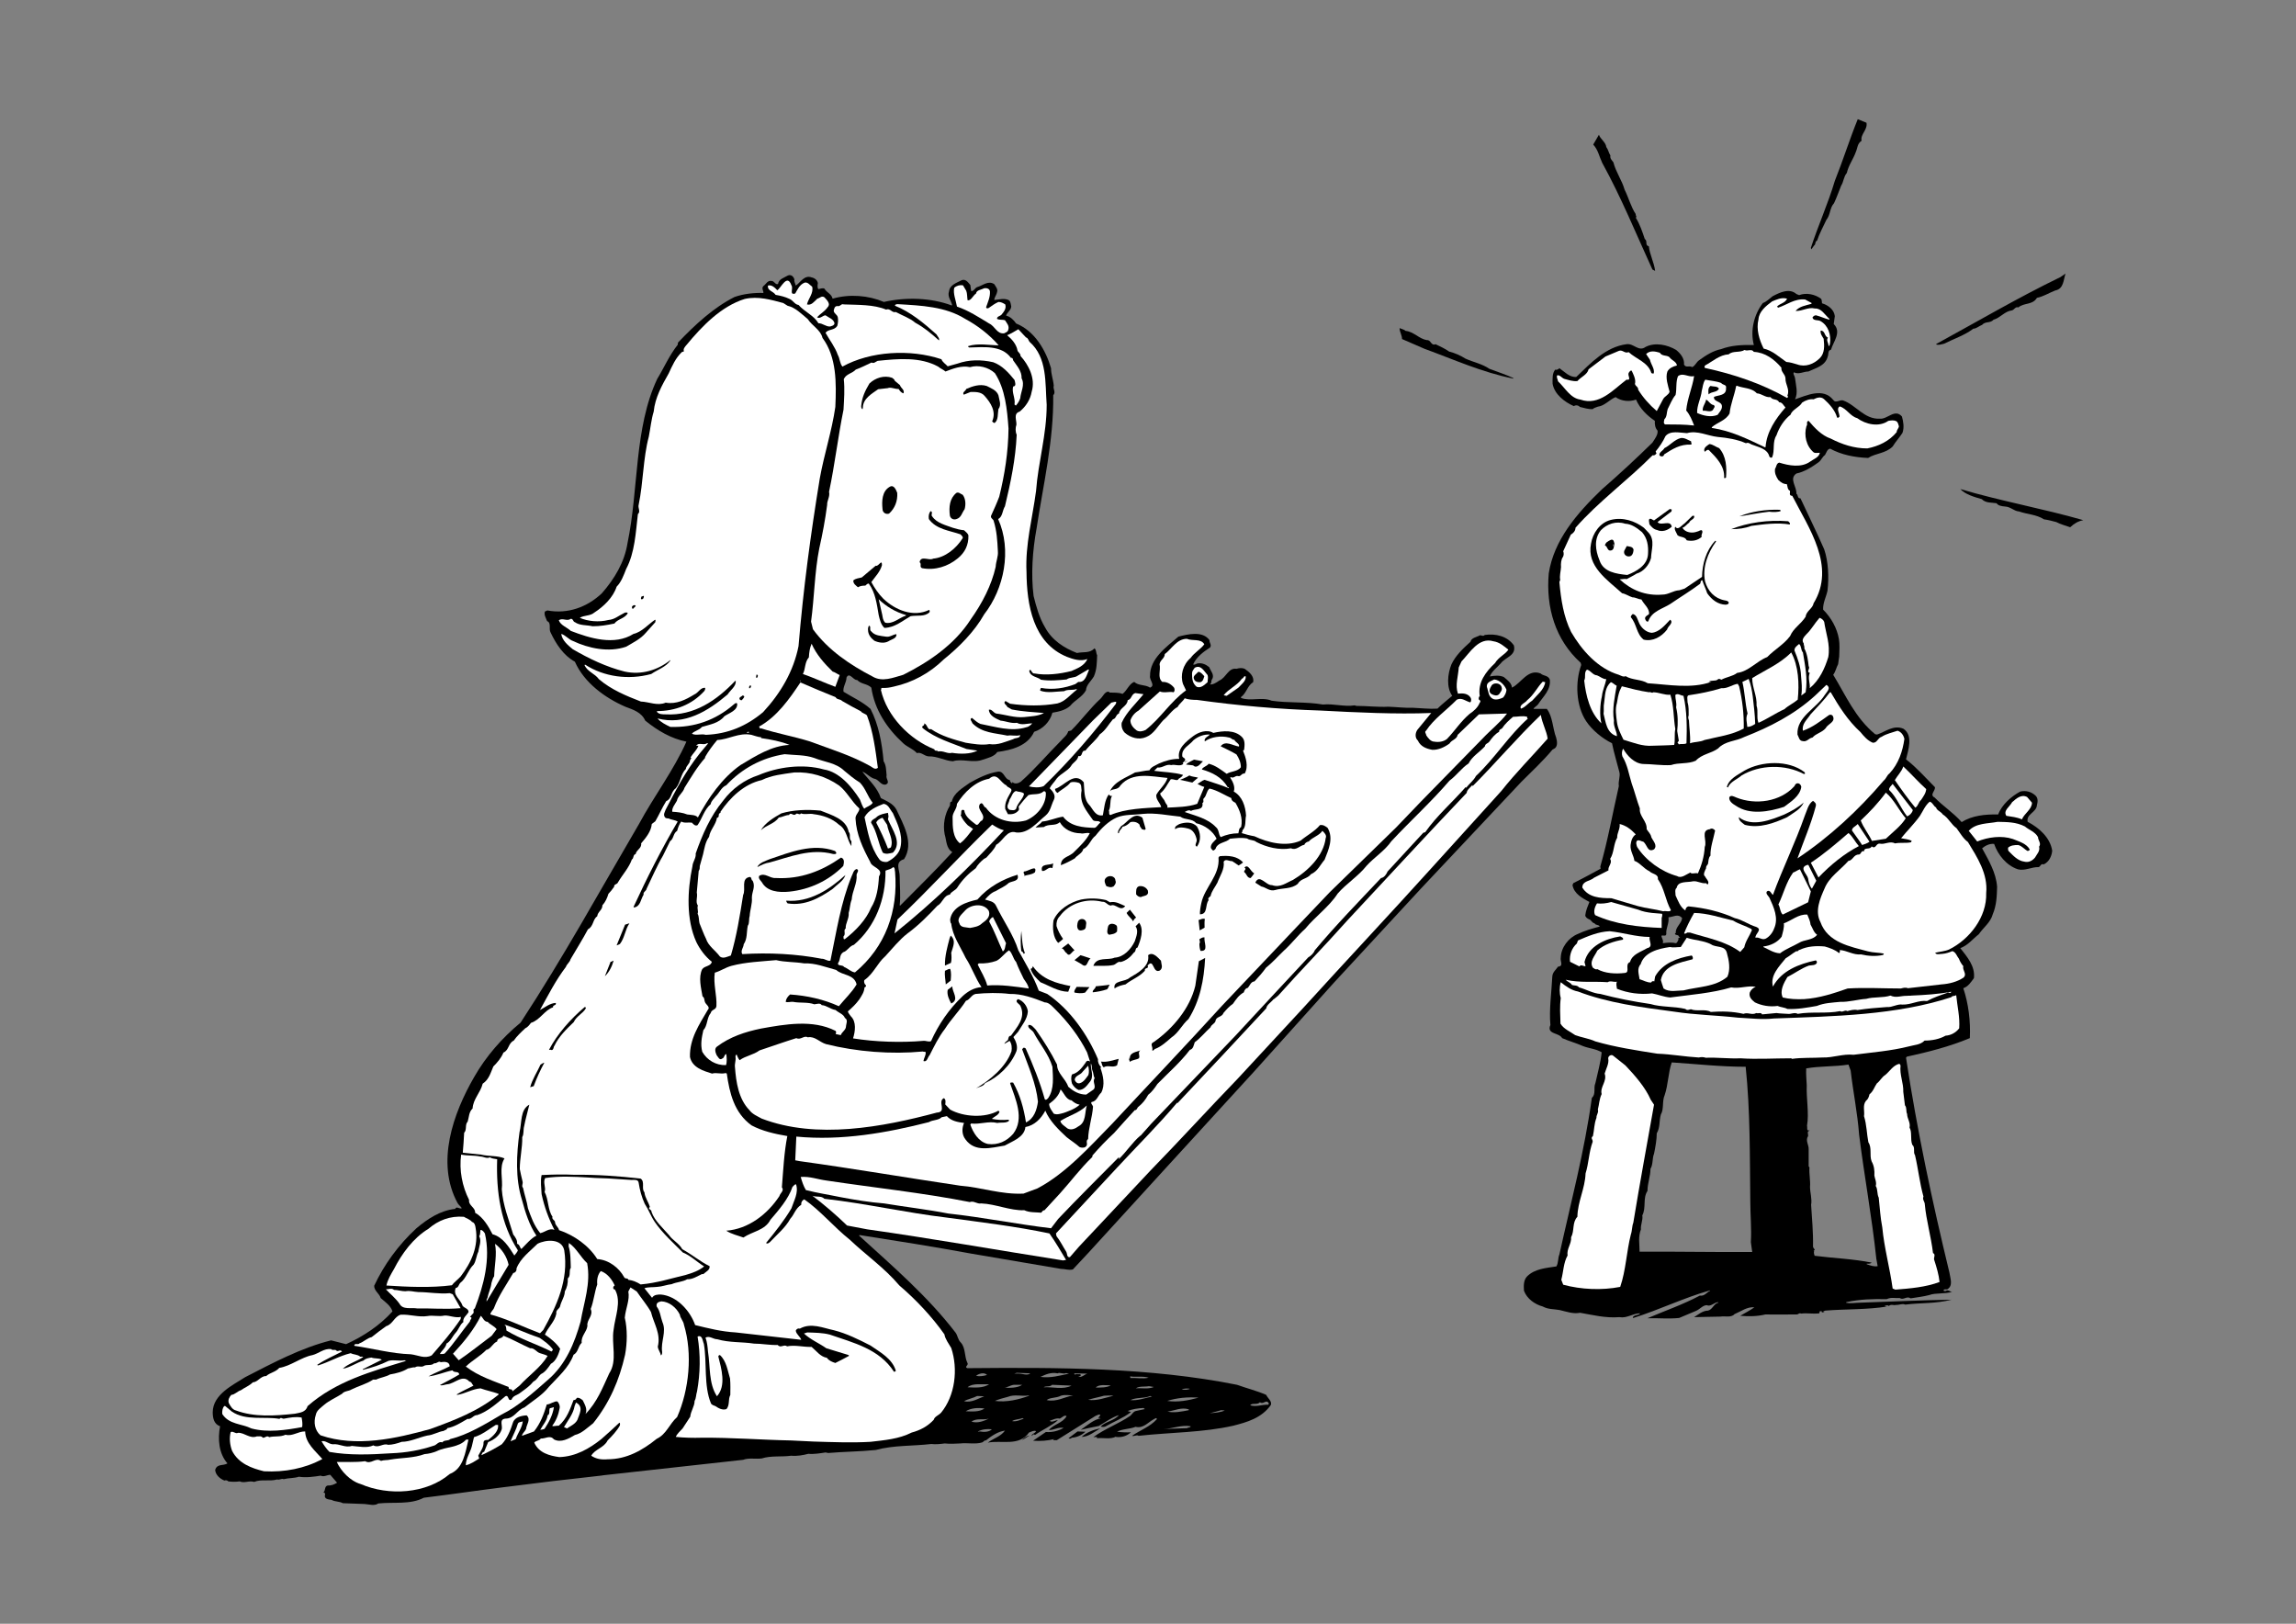 <?xml version="1.0" encoding="utf-8"?>
<!-- Generator: Adobe Illustrator 21.0.2, SVG Export Plug-In . SVG Version: 6.00 Build 0)  -->
<svg version="1.2" baseProfile="tiny" id="Laag_1" xmlns="http://www.w3.org/2000/svg" xmlns:xlink="http://www.w3.org/1999/xlink"
	 x="0px" y="0px" viewBox="0 0 841.9 595.3" overflow="scroll" xml:space="preserve">
<rect x="0" y="0" width="841.9" height="595.3" fill="#808080" stroke="none"/>
<g>
	<path d="M291.3,102.4c-0.2,0.8,0.3,1.5,0.5,2.3c1.7-1.1,3.1-4,5.8-3c1.1,0.2,2.1,1,2.3,2.1c-0.1,0.6-0.3,1.7,0.2,2.2
		c0.7-0.1,1.4-0.5,2.2-0.2c0.8,1.5,2.6,1.9,3,3.7c6.2-1.8,13.2-1.2,18.8,1.2c7.9-1.8,17.2-1.6,24.9,1.3l0.1-0.2
		c-0.3-1.6-1.8-3-1.1-5c0.3-2.4,2.8-3.1,4.7-4.1c1.5-0.5,2.4,1,3.1,1.8l0.3,2.2c1,0.2,1.4-1.3,2.4-1.5c1.8-0.5,3.9-2.5,6.1-1
		c0.5,0.9,1.4,1.8,1,2.9c-0.2,1.1-1.1,2.1-1,2.9c1.7-0.2,3.8-0.8,5.4,0.1c0.6,0.5,0.6,1.4,0.8,2.2c0,1.4-1.5,2.2-1.9,3.4
		c1.6,0.4,2.8,1.6,3.7,2.9c6.9,2.8,10.9,9.9,12.8,16.4c0,2.3,0.8,4.1,1,6.4c-0.4,1.2,0.9,2.4-0.2,3.5c0.2,16.8-3.7,32.9-6.1,48.8
		c-1.5,8.2-2.1,16.9-1.1,24.8c1,4,2.1,8,4.2,11.5c2.5,4.7,7,7.6,11.7,9.4c2.2-0.5,4.7,0.2,6.4-1.7c0.8,0.5,0.5,1.6,1,2.5
		c-0.1,2.7-0.1,5.3-1.2,7.8c-1,1.7-2.8,3.1-2.9,5.1c-1.4,2.5-4,3.5-5.8,5.7c-1.8,1.6-4.2,2.1-6.5,2.5c-0.9,3.4-3.6,6-6.7,7
		c-2.4,5.2-8.3,6.7-13.5,7.4c-1.1,1.7-3.5,2.2-5.3,2.8c-3.5,1.4-7.7-0.5-11,0.6c-3-0.2-5.7-1.9-8.9-1.8c-1.6-0.1-2.7-1.7-4.3-1.2
		c-1.3-1.5-3.5-2.2-5-3.6c-6-5.5-10.5-12.3-11.7-20.4c-1.5-1.5-3.7-1.2-5.2-2.8c-1.4,0.2-2.8-3.1-3.9-0.9c0,1.8-1.4,3.4-1.1,5.2
		c3.4,2.1,7,3.7,9.9,6.3c3,5.8,4.2,12.5,4.8,19.2c1,1.5,0.9,3.4,1.1,5.1c-0.4,1.4,1.4,2.6-0.2,3.4c-1.7,0.5-2.5-1.5-3.9-2
		c-1.8-0.3-3.1-2.1-4.8-2.7c2.3,3,5.5,5.8,6.8,9.7c2.1,1.1,4.4,1.9,5.7,4.2c2.5,5.4,6.6,12.2,2.8,18.2c-3.6,1-1.5,4.1-1.6,6.4
		c0,3.4,0.4,7,0,10.5l0.2,0.1c6.5-6.6,12.8-12.7,19.1-19.6c-2.3-1.4-2.1-4.2-2.8-6.5c-0.7-3.5,0-7.5,1.9-10.5
		c0.2-0.5-0.2-1.5,0.7-1.5c0.7-3.2,4.1-5.1,6.6-6.9c3.2-1.8,6.6-3.5,10.3-4.1c2.4-0.3,2.3,2.8,4.4,3.1c0,0.4,0.3,0.8,0.6,1.1h0.3
		v-0.4c0.9,0.9,2.2,0.5,3.1-0.1c5.3-4.7,9.9-10.2,14.8-15.1c0.9-1.1,2.2-1.9,2.6-3.4l1.1-0.3c3.7-3.7,6.9-8.1,10.7-11.6
		c0.9-0.8,1.8-3.1,3.3-2.5l-0.1,0.2c1.6,0.1,3.4-0.1,4.9,0.5c1.6-1.1,2.4-3.7,4.3-4.4c1.6,1.5,4,0.9,5.8,2.1c2.1-0.8-0.3-2.7,0-4.3
		c-0.1-6.3,6-10.6,10.4-14.4c3.5-0.9,8.9-2.2,11.4,1.3c-0.1,1,0.9,1.7,0.2,2.7c-2.5,1.6-5,3.5-6.2,6.2c0.7,0.3,1.2-0.4,1.8-0.4
		c1.5-0.2,2.9,0.4,4.1,1.4c0.5,1.4,2.1,2.9,1,4.5c-0.4,0.5,0,1.5-0.8,1.8c1.1,0.2,2.4-0.6,3.5-1.4c2.5-1,3.3-4.8,6.3-4.3
		c1-0.3,2.1-0.4,3,0c1.6,1.1,3.6,2.7,3.1,4.9c-2.2,1.4-2.4,4-4.5,5.5l0.1,0.3c3.5,1.3,7.6-0.5,11.2,1c6,0.9,12.5,0.3,18.8,1.4
		c3.9-0.4,7.8,0.9,11.6,0.3l0.7,0.2c4,0,7.8,0.5,11.7,0.3c3,0.1,6.1,0.5,9.2,0.4c2.7,0.1,5.8,0.5,8.8,0.3c1.7-1.7,3.7-3.2,5.4-4.7
		c-2.2-3.1-1.7-8-0.3-11.5c1.5-3.2,4.2-5.8,7-8.3c0.3-1.5,2.3-1.7,3.5-2.4c0.5,0,1.3,0.5,1.7-0.1c4-0.6,8.3,0.4,10.7,3.8
		c1,3.8-3.1,4.3-4.8,6.6c-1.3,1.5-3.3,2.9-4,4.8c1.7-0.3,3.5-0.5,5.1,0.2c1.3,1.1,2.9,2.2,3,3.9c3.4-1.6,5.8-7,10.5-5.2
		c1,1,2.8,0.6,3.4,2.3c0.4,3.8-2.5,6.2-4.3,9c-0.5,0.7-1.4,1-1.7,1.7c1.5,0,3.5,0,4.9,0c2.2,2.9,2.1,7.1,3.4,10.5
		c0.4,1.4,0.6,3-0.4,3.9l-0.9,0.5c-3.6,4.3-7.7,8.1-11.5,11.9l-36.7,39l-32,34.6l-29.2,32.5l-33.4,36.5l-27.4,30l-5.7,6.1
		c-1.6,0.4-2.8-0.2-4.4-0.2l-32.9-5.6c-13.5-2.5-27.5-4.7-40.9-6.8l-0.2,0.2c12.5,11.4,25.2,22.3,35.4,35.6c0.8,1.1,0.8,2.5,1.9,3.6
		c1.8,1.9,1.3,5.2,2.4,7.4c0.7,0.9-1.3,1.5,0,2c32.9-0.3,67-0.3,98.9,6.1c3.6,1.3,7.3,2.2,10.7,3.7c0.5,1.2,2.2,2.3,1.7,3.7
		c-3.4,4.8-8.7,6.3-13.8,7.6c-11,2.5-22.6,2.4-34.7,3.7c-0.8-0.5-1.5,0.3-2.4,0c3-2.1,6.6-3.3,9.1-6.1c-0.1-0.8-0.8-0.1-1.1,0
		c-2.2,1.2-3.9,3.5-6.7,2.8c-2.2,0.9-4.8,0.7-6.8,1.8c1.5,0.2,3.4,0.3,5.1,0.2c-1.5,1.4-3.5,2-5.6,1.7v-0.1c-1.7,1.1-4.9,0.3-7,0.6
		l0.3-0.3c-0.5-0.3-1-0.1-1.5-0.1c4.2-3.1,9.1-4.8,13.5-7.8c0.6-0.4,1.1-1.6,2.1-1.8l3.3-0.7l-0.5-0.4c-2.1,0.1-4.1,0.4-5.8,1.1
		l1.2,0.4c-2.8,2.2-6.3,3.5-9.4,5.3c-0.6,0.2-1.1,0.2-1.7,0c1.6-1.8,5-2.1,6.7-4.2c-2.6,0.8-5,2.6-7.4,4c-2.2,0.4-4.4,0.9-6.6,1.4
		c2.3-1.6,4.8-3.8,7.3-4.2c-0.2-0.2-0.6-0.1-0.9-0.1l0.8-1.1c-0.4-0.5-1.2,0.1-1.8,0.3l-14.2,8.9h-1.4l0.4-0.4
		c-2.3,0.6-5.1,0.8-7.7,0.6l4.7-3.2c2.5,0.2,4.8-0.5,6.5-1.5c-2-0.4-3.5,0.8-5.4,0.8c1.6-2.1,5-2.5,6.5-5.1
		c-0.8-0.6-1.6,0.5-2.5,0.9c-1.3-0.3-2.5,0.4-3.7,0.8c0.9,0.8,2-0.3,3-0.2c-2.1,1.9-5.7,3.5-8.4,5.4c-0.7-0.7-0.9,0.4-1.2,0.3
		c0-0.8,1.2-0.8,1.6-1.7c-0.8-0.4-1.7,0.2-2.6,0.5c-3.6,5.2-10.1,2.7-15.1,3.7c2.1-1.6,4.7-2.2,6.3-4.4c-2.5,0.3-4.9,1.9-7,3.6
		c-0.4-0.2-0.9,0.5-1.3,0.7c-2.5,0.8-5.4,0.1-8.1,0.4c-1.9,0.1-3.8,0.2-5.7,0c-1.6,0.2-3.3,0.4-4.9,0.2c-6.8,0.8-13.8,0.4-20.4,2.2
		c-6,0.6-11.6,0.6-17.4,1.1l-1-0.2c-1.9,0.3-4.3,0.7-6.3,0.5c-1.9,0.5-4.1,0.9-6.3,0.7c-3.5,0.5-7.3-0.1-10.8,1
		c-2.2,0.3-4.8-0.3-6.8,0.5l-56.1,6.2L216,541c1.6,0.2,3.4,0,5.2-0.1c-12,1.3-24.5,2.8-36.2,4.3c-9.6,1.2-19.8,2.7-29.6,3.9
		c-4.9,2.6-11,1.5-16.7,2.1c-1.4,1-3.4,0.3-5,0.2l-8-0.3c-1.2-0.7-2.9-0.5-4.1-1.2c-1-0.2-2.6-0.2-2.5-1.6c0.3-0.5,0-1.3-0.6-1.1
		c1-0.6,0.3-2.3,1.7-2.6c1.3,0.1,2.4-0.4,3.4-1l-2.5-2.9c-1.2,0-2.3,0.9-3.5,0.3c-2.5,0.4-5.3,0.8-8,0.4c-1.9,0.6-3.6,0.4-5.6,0.9
		c-0.8-0.4-1.4,0.4-2.4,0.1c-2.8,0.8-5.8-0.2-8.4,0.9c-1.9-0.6-3.6,0.6-5.3-0.2c-1.3,0.2-2.9,0.2-4.2,0c-0.3-0.4-0.9-0.5-1.4-0.3
		c-1.6-0.6-3.3-2.1-3.4-3.9c0.7-2.4,3-1.4,4.5-2.4c-3.2-3.6-3.6-9-2.7-13.6c-2.3-0.8-2.7-3.1-2.7-5.2c0.1-6.5,7.4-9.9,11.9-12.8
		c10.3-5.3,20.4-10.7,31.5-13.5l5.5,1.4c6.2-2.8,12.2-6.7,17-12c-0.6-2.1-2.7-3.5-4.3-4.9c-0.5-1.7-2.4-2.6-2.4-4.5
		c3.6-7.7,8.8-14.9,15.5-21.1c4.2-3.5,8.7-6.5,14.2-7.1c0.5-1.1,1.5,0.1,2.4-0.2c-0.1-0.5-1.2-1.3-1.5-1.9
		c-8.1-14.9-1.6-33,6.1-46.3c4.3-7.5,10.1-14.2,17-19.9c15.6-23.8,29.1-48.4,43.4-72.8c5.5-10.2,12.8-19.8,17.4-30.2
		c-5.6-1.1-10.5-4-15.1-7.7c-1.4-3.1-4.4-4-7.3-5.1c-7.4-3.2-15.1-8.8-18.5-16.5c-4.2-2.3-6.9-6.5-8.9-10.7
		c-0.8-1.4,0.4-3.5-1.3-4.2c-0.4-1.1-1.2-2.3-0.8-3.5l0.9-0.4c7.5,1.4,14.6-1.2,20-6.3c4.7-5.4,8.3-11.4,9.4-18.4
		c4.1-19.6,2.4-42.2,10.9-60.2c2.5-4.1,4.4-8.6,7.5-12.5l0.1-0.8c6.3-6.6,13-12.8,20.7-16.7c3.3-1.2,7.3-1.6,10.6-1.5
		c0.2-0.6-0.8-1.7,0-2.5c1.1-0.8,1.5-2.2,3.1-1.9c1,0.1,1.3,1.5,2.3,1.1c0.2-1.8,2.3-2.3,3.6-3.1C290.2,100.5,291,101.5,291.3,102.4
		z M372.8,503.3l-0.9,0.3h1.5c1.4-0.1,3.2,0.9,4.4-0.1L372.8,503.3z M390.9,503.4c-1.1,0.5-2.3-0.4-3.1,0.1
		c-2.4-0.5-4.4,0.4-6.3,1.3c3.8,0.5,7.1-0.5,10.5-1.2L390.9,503.4z M357.9,504.4c1.2,0.3,2.7,0.1,4-0.3
		C360.9,502.9,358.7,503.7,357.9,504.4z M393.9,503.5l0.1,0.4c0.3,0.1,0.7-0.2,1-0.1c0.5,0.1,1.3-0.2,1.3,0.4
		c-0.1,0.5-0.5,0.3-0.9,0.5c1.2,0.5,2.4-0.9,3.3-1.1L393.9,503.5z M410.2,504.3c-0.8,0.5-2.1,1.1-3.3,0.8
		C407.9,504.2,408.9,504.1,410.2,504.3z M414.4,504.6l0.1,0.6c2.3-0.1,4.5,0.4,6.7-0.1C419,504.4,416.6,505,414.4,504.6z
		 M354.8,508.6c2.6,0.1,5.6,0.4,7.9-1.1C360.1,507.6,356.6,507,354.8,508.6z M372.4,507.7c-1.7-0.2-2.9,1.2-4.4,1
		c1.9,0.2,5.2,0.2,6.8-1H372.4z M385.8,507.7c-0.9,0.9-2.3,0.3-3.1,0.9c3.4-0.2,7.1,1,10.2-0.6L385.8,507.7z M401.8,508.7
		c1.7,0,4,0.1,5.5-0.8C405.7,507.9,403,507.4,401.8,508.7z M421.3,508.2c-1.6,0.3-3.6-0.1-4.8,0.8c2.3-0.2,4.4,0.4,6.6-0.5
		L421.3,508.2z M433.3,509.3c1,0.4,2.3,0.2,3-0.1C435.6,508.9,434.3,509.1,433.3,509.3z M449.1,510.3h0.5H449.1z M389,511.7
		c-1.6,0.9-4.1,0.6-5.2,1.6c3.7,0.8,6.5-1.2,9.7-1.7C392.3,511.6,390.6,511.2,389,511.7z M377.1,511.6c-2.5,0.4-5.1-0.5-7.5,0.5
		c-1.6,0.4-3.4,0.9-4.8,1.5c4.3,0.6,8.8-0.5,12.6-1.9C377.3,511.6,377.2,511.6,377.1,511.6z M404.8,511.7c-1.7,0.5-3.9,0.9-5.8,1.5
		c3.1,0.5,6.4-0.8,9.3-1.5C407,511.5,405.9,511.7,404.8,511.7z M358.3,511.8c-1.5,0.8-3.4,1.1-4.8,1.9c2.7,0.7,5.2-1,7.4-1.8
		L358.3,511.8z M421.8,511.8c-2.4,1-5,0.4-7.3,1.5c2.7,0.3,5.4-0.8,7.9-1.3L421.8,511.8z M428,513.6c3.9,0.6,7.9-0.2,11.5-1.2
		C435.5,512.1,431.5,512.5,428,513.6z M453.5,513.6c-2.8,0.6-5.4,1.1-8.4,0.8C447.5,513.1,450.6,512.8,453.5,513.6z M465.3,514.6
		c-1-1.9-1.9,0.5-3.3-0.5c-1.1,1.1-2.8,0.1-3.6,1.1c2.3,0.7,4.3-0.3,6.6-0.2L465.3,514.6z M390.1,516c-1.2,0.5-2.6,1-3.9,1
		C386.8,516.3,388.6,515.9,390.1,516z M403.8,516.1c-1.1,0.2-2.3,0.9-3.7,0.9C401.3,516.3,402.5,516,403.8,516.1z M376.3,516.2
		c-1.7,1.2-5.2,1.1-7.1,0.9C371.3,516.2,373.8,516,376.3,516.2z M354.1,517.4c2.4,0.1,5,0.3,6.9-1C358.7,516,356,516.2,354.1,517.4z
		 M435.9,516.7c-2.7-0.9-5.2,0.5-7.8,0.8c2.2,0.6,5.3,0,7.8-0.5V516.7z M447.8,517c-1.4,0.4-2.9,0.8-4.2,1.1c1.8-0.1,4.1-0.3,5.5-1
		L447.8,517z M418.5,519.9c-1.1,0.8-3.4,0.7-4.9,0.5C414.9,519.7,417,519.8,418.5,519.9z M374.9,519.9c-1.2,0.5-2.7,0.4-3.8,1.1
		c1.5,0.3,3-0.4,4.3-0.9L374.9,519.9z M356.2,521.2c2.3,0.7,4.5-0.2,6.4-1.1C360.6,520.7,358.1,519.8,356.2,521.2z M432.8,520.2
		c-0.9,0.1-1.6,0.5-2.7,0.4C430.9,520.3,431.8,519.9,432.8,520.2z M450.4,520.7c-1.6,0.4-3.5,0.2-5.1,0.2
		C446.8,520.6,448.8,520.6,450.4,520.7z M426.6,523.9l8.6-0.3c0.4-0.3,1.4-0.2,1.4-0.7C433.3,522.3,429.9,523.8,426.6,523.9z
		 M374.5,523.8c-0.9,0.8-2.8,1.2-4,0.9C371.7,524.2,373,523.4,374.5,523.8z M358.6,524.8c0.2,0.2,0.4,0,0.7,0
		c1.5,0.3,3.5,0.2,4.4-0.8C361.9,523.8,360.1,524,358.6,524.8z"/>
	<path d="M659.7,108.2c2.7-1,5.8-0.3,8,1.3c0.4,0.4,0.3,1.2,0.4,1.7c2.1,0.6,4.4,2.2,4.7,4.7l-0.4,2.9c3,3-0.2,6.5-1,9.4
		c-1.3,0.3-0.8,1.6-1.2,2.5c-0.9,3.5-4.4,4.2-7.1,5.5c-1.8,0-3.5,1.2-5.3,0.3c-0.5,0.5,0.3,1.3,0.4,2.1c0.3,2.6,1.2,5.4,0,7.8
		c4.2-1.4,10.3-4.4,14,0.2c0.9,1.4,2.2-0.1,3.6,0.2c4.8,1.7,7.8,7,13.5,6.7c2.8,0.3,5.5-3.8,8.1-0.8c0.5,1.8,0.9,4,0.2,6
		c-1.1,1.7-2.5,3.2-3.6,5c-2.6,2.6-6.2,2.4-9,4.2c-4.8-0.2-9.7-1.1-13.9-3.4c-1.1,0.1-1.4,1.5-1.9,2.3c-1.1,0.8-1.3,1.9-2.4,2.7
		c-2.5,1.8-5.2,3.5-8.1,4.1c-2.8,1.9,0.2,4.9,0,7.4c0.7,0.4,0.3,1.8,1.5,1.7c2.9,6.3,6,12.5,8.7,18.7c1.5,4.4,1.8,10.2,1.2,15.2
		c-0.5,2.3-1.7,4.4-1.6,6.9c3,3,5.1,6.8,5.8,10.8c0.3,1.9,0.2,4.2,0.1,6.4l-0.4,2.8c-0.7,1.3-0.9,2.7-1.8,3.9
		c4.6,7.5,8,15.7,15.4,21.8l0.7,0.1c3-1,6.1-3.7,9.7-2.1c3.6,2.5,1.7,7.8,0.9,11.2c3.8,2.9,7.2,6.8,10.6,10.2
		c0.2,1.4-2.1,2.8-0.1,3.8c3,3.1,6.8,5.5,9.9,9c3.8-2.4,8.6-2.9,13.4-2.8c1.3-3.6,4.9-6.7,8.1-8.4c2.1-0.5,4.1,0.1,5.6,1.5
		c1,1,0.8,2.3,0.5,3.5c-0.2,2.7-4,3.2-3.4,6.1c4.1,2.1,8.3,5.8,9,10.6c-0.2,2.1-1.2,4.1-3.1,5c-1.2-0.4-1.1,0.8-1.9,1
		c-2.5-0.1-5.1,1.5-7.6,0.8c-4.2-1.4-7.3-5.3-8.7-9.3c-1.7-0.2-3.3,0.7-4.4,1.6c2.4,4.4,5.1,8.9,5.5,14.1c-0.1,3.5-0.2,6.8-1.6,10.1
		c-0.8,3-3.4,4.8-5.1,7.3c-2.3,1.8-4,4.1-6.8,5.1c2.5,3.2,5.5,6.6,5,11c-1.1,1.5-2.1,3.1-3.9,3.7c1.9,5.6,2.7,12.1,2.4,18.3
		c-7.4,3.1-15.3,5.1-23.1,6.8l-0.3,0.4c4.1,26.9,9.6,52.7,15.9,78.7c0.3,2.1,1.5,4.9-0.8,6.2c-0.4,0.1-1.1-0.2-1.3,0.3
		c-0.1,0.4,0.4,0.3,0.8,0.3c0.8-0.6,1.5,0.3,2.3,0.3c-2.7,0.9-6,0.3-8.4,1.2c-2.3,0.6-4.4,0.8-6.8,1.2c-1.5-1-2.6,0.8-4-0.1
		c-1.8,0.1-3.1-0.4-4.8,0.4c-5-0.1-9.7,0-14.8,1.1l-0.1,0.2c1.7,0.4,3.4,0,5,0c11.6-0.4,22.2-0.9,33.7-1.1c-5.8,1.5-11.3,1.1-17,1.8
		c-1.1-0.5-2.2,0.2-3.3,0.1c-1.1,0.3-1.8-0.4-2.7,0.4c-0.4-0.4-0.9-0.2-1.4-0.1c-0.2,0.3,0.5,0.3,0.8,0.3
		c-7.4,1.2-15.3,0.9-22.7,1.5l-0.8,0.3l0.5,0.2l-1.1,0.2l0.2-0.2c0-0.4-0.4-0.2-0.8-0.3l-0.2,0.8c-2.5,0.3-4.4-0.2-6.7,0.1
		c-0.6-0.4-1,0.3-1.5,0.3c-3.9,0-7.7,0.1-11.5,0c-2.9,0.7-6.1,0.8-9.3,0.5c1.7-1,3.5-1.9,5.2-3.1c-2.6-0.3-4.9,1.5-7.3,2.5
		c-1.2,1.4-3.7,0.6-5.1,0.9c-3.4,0.1-6.9,0.1-9.7,0.2c1.3-0.8,3.1-2.4,5.1-2.4c1.7-0.4,2.1-2.6,3.8-2.9l-0.1-0.2
		c-1.5,0.1-2.7,1.8-4.2,1.1c-1.5,0.1-2.5,1.5-3.9,2.1l-6.2,2.6c-3.9,0.4-7.6,0-11.6,0.1c6.3-2.7,13-5,19.2-8.3
		c1.7,0.3,2.5-1.2,3.8-1.8l-0.1-0.1c-9.6,2.7-18.5,7.1-28.1,10.1l-0.2-0.2c0.4-1,2.3-0.7,2.7-1.5c-2.7,0-4.8,1.9-7.6,1.4
		c-5.2,0.4-9.7-0.8-14.4-1.6c-2.6,0.5-4.9-0.4-7.5-1c-2.1-0.4-4.2-0.2-6.2-1.3c-2.9-0.8-5.8-2.8-6.9-5.8c-0.1-1.8-0.2-3.9,1.2-5.3
		c2.9-2.8,7-3,10.7-3.6c0.8-1.4,0.5-3,1.1-4.4c4.2-19,9.2-37.8,11.9-57.4c1.6-1.4,0.5-3.6,1.3-5.4c0.8-3.7,1.9-7.4,2.3-11.3
		c-2.1-1.3-4.7-1.4-6.9-2.3c-2.5-1.1-5.1-1.8-7.6-2.9c-1.1-2.1-5.8-1.3-4.3-4.8c-0.5-5.8,0.4-11.8,0.7-17.8c0.1-1.6,1.3-2.4,2.1-3.6
		c2.2-0.2,0.7-2,1-3.3c0.1-3.7,2.8-7.3,6.3-8.7c2.5-1.2,5.3-2,8-2.7c-0.4-0.8-1.6-0.4-1.9-1.2c-1-0.1-1.1-1.2-2.1-1.5
		c-0.5-0.2-1.4-0.8-1.3-1.5c0.2-1.7,0.9-3.3,1.5-4.8c-2.5-1.4-5.6-2.9-6.2-6.2l0.3-0.7c3.4-1.7,6.7-3.5,10-5.3l-0.1-0.8
		c2.8-9.7,4.5-19.5,6.8-29.5c-0.3-1.8,0.6-3.5,0.2-5.1c-0.9-3.6-2-7-2.7-10.6c-3.5-1.7-7.3-4.8-9.5-8.1c-3.7-5.6-4.1-14.2-1.8-20.6
		l-0.2-0.8c-9.3-8.4-12.8-20.3-11.7-32.8c1.9-12.1,10.1-21.8,19.5-30.8c6.1-5.3,12.6-11.3,18.5-17.1c0.9-1.4,2.1-2.9,1.9-4.4
		c-0.9-1-1.1-2.3-1-3.6c-2.8-1.9-5.5-4.5-6.9-7.8c-2.4,0.9-5.4,0.6-7.5-0.9c-2.2,0.9-4,3.2-6.5,3.5c-0.7,0.3-1.4,0.4-1.9,0.9
		c-1.4,0.1-3.1-0.4-4.7-0.8c-0.5-0.6-1.5-0.8-2.2-0.3c-3.4-1.5-7.1-4.3-7.8-8.2c0-1.7-0.2-3.9,1-5.2c0.5,0.3,1.2-0.2,1.5-0.5
		c1.9,1.3,3.7,3.4,6.2,3.2c5.3-5.1,10.8-11,18.4-12c2.7-0.4,4.4,2.9,7,1c3.5-1.8,8-0.8,11.2,1.1c1.6,1.3,3.1,3.1,2.9,5.4
		c0.8,1.3,1.8,0.2,3,0.9c1.1-0.5,1.5-1.8,2.5-2.5c2.5-1.8,5.1-3.5,8.1-4.1c3.7-1.4,7.7-1.6,12-1.5c-1.4-5.4,0.1-11.2,3.3-15.4
		c1.4-0.5,2.4-1.6,3.6-2.5c2.5-1.3,6.1-3.1,8.7-0.8L659.7,108.2z M611.8,336.3c0.3,2.3-1,4-0.8,6.1c-0.1,1.1-1.3,0.3-1.8,0.7
		c0.1,0.9,0.9,1.7,0.5,2.7c1.5-0.2,3.3-0.4,4.7,0c0.8-0.1,0.7-1,1.2-1.4l-0.4-0.2l0.9-0.7c-0.2-0.1-0.4,0-0.5-0.1
		c0-0.9-1.6-0.3-1.4-1.3h0.3c-0.3-2.1,2.1-3.5,2.3-5.5C615.3,334.8,613.6,336.2,611.8,336.3z M613,389.5c-1.3,3.7-1.3,8.2-2.6,12
		c-1,2.2-0.2,5.1-1.4,7.1c-0.7,2.5-0.2,4.7-1.5,6.9c0,2.3-0.5,5-1,7.5c-0.7,1.6-0.3,3.9-1.3,5.5c0,2.7-1.1,5.3-1.1,8.1
		c-1.8,2.7-0.4,6.1-1.9,9c0.3,1.7-0.7,3.5-0.5,5.1c-1.1,2.8-0.5,5.3-0.5,8.2c14-0.1,27.2,0.2,41.3,0.1l-0.5-3.6
		c0.3-4.8-0.2-10-0.2-14.8c-0.2-16.5,0-33.3-1.7-49.5C630.9,391.1,622.1,390.1,613,389.5z M677.8,390.3c-5,0.8-10.5,0.5-15.5,1.4
		c-0.1,2.3,0.1,4.1,0.2,6.2c-0.2,4.8,0.9,10.3,0.1,14.8c0.2,0.6-0.3,2.1,0.9,1.7c0,0.1,0,0.2-0.1,0.2c-0.9,0.1-0.3,1.3-0.4,1.9
		c-1.1,1.6,0.3,3.3,0.2,4.8c0,1.9,0,4.2,0,6.3l0.3,0.4c-0.2,2.3,0.4,4.9,0.2,7.1c0,2.1,0.8,4.5,0.4,6.6c0.3,5,0.8,10,0.7,15.2
		c-0.1,0.8,1.3,1.4,0.2,1.6l0.2,0.2c-0.2,0.4,0,1.2,0.2,1.7c7,0.9,13.9,1.1,20.9,2.5c-0.5,0.5-1.3,0.4-1.8,0.4v0.2
		c1.2,0.4,2.7,1,4,0.7l-0.5-2.8c-1.6-15.2-4.4-30.2-6.3-45.4c-0.6-8-2.2-15.7-3.1-23.5L677.8,390.3z"/>
	<path d="M684.4,45c0.5,2.6-2.3,4.2-1.8,6.6c-1.6,1.1-1.4,2.5-2.1,4.1c-0.9,2.6-2.7,4.9-3.3,7.7c-1.2,1.4-1.1,3.1-2.1,4.7
		c-0.9,2.2-1.6,4.3-2.6,6.4c-1.6,1.7-1.3,4.3-2.8,6.1c-1.2,2.6-2.6,5.1-3.4,7.6c-0.9,0.4-0.4,1.4-1.1,1.8l-1,1.4l-0.2-0.5
		c2.7-8.3,6.3-16.2,8.8-24.6c3-7.5,5.4-15.2,8.4-22.6L684.4,45z"/>
	<path d="M589,53.9c0.7,0.9,0.9,2.2,1.5,3.1c-0.2,1.1,0.5,1.7,1.1,2.5c0.9,3.6,3.1,6.5,4.1,10c1.5,3,2.3,6.3,4.1,9
		c-0.2,0.5,0.6,0.9,0,1.3c1.5,2.4,2.4,5.1,3.3,7.8c1.2,0.8-0.1,2.3,1.5,2.7c0.3,3,1.9,5.8,2.3,9l-1-0.5c-6-13.1-11.4-26.4-18.4-39.1
		c-1.1-2.3-1.5-4.8-3.3-6.7l2.1-3.6C586.8,51,588.8,52.1,589,53.9z"/>
	<path d="M753.6,106.5c-2.3,0.9-4.3,2.2-6.7,2.7c-1.6,2.7-4.7,1.7-6.8,3.5c-1.1-0.4-1.5,0.9-2.4,1.1c-2.6,0.3-4.2,2.7-6.7,3.4
		c-1.2,1.4-3,0.5-4.2,1.9c-1.1,0.4-2.1,1.4-3.2,1.4c-3.3,2.5-7.2,3.7-10.7,5.5c-0.9,0.2-1.9,0.6-2.9,0.3v-0.2
		c15.2-8.3,30-17,45.5-24.5l1.9-1.3C756.6,102.5,756.8,105.9,753.6,106.5z"/>
	<path fill="#FFFFFF" d="M290.2,104.6c0.8,1.1-0.9,3.7,1.4,3c0.8-1.4,1.6-3.3,3.5-4c1.2-0.2,1.8,0.9,2.7,1.5
		c0.6,2.4-1.4,4.3-1.9,6.5c1.6,0.5,2.7-1.1,3.8-2.1c0.9-0.2,1.6-1.2,2.6-0.5c0.9,1,2.4,2.4,1.2,3.6c-1.1,1.6-2.7,2.4-3.9,3.7
		c1,0.8,2.1-0.7,3.1-0.7c1.2,0.9,2.9,1.3,3.3,2.9c-0.1,0.9-1.1,1-1.6,1.2c-1.6,0.1-2.7-1.2-4.3-1.2c-1.7-2.9-5-4.1-7.3-6.7
		c-1.5-0.2-1.9-1.7-3.5-2.3c-1.5-0.7-3.1-1.1-4.9-1.4c-0.9-1.4-3.1-1.5-2.8-3.4c1.3-0.4,2.5,0.7,3.4,1.7
		C286.3,105.8,288.6,100.1,290.2,104.6z"/>
	<path fill="#FFFFFF" d="M354.3,106.6c0.4,1,0.3,2.4,0.5,3.5c1.3,0.2,1.9-1.7,3.1-2.5c0.2-1.3,1.8-1.3,2.9-1.9
		c1-0.2,2.1,0.1,2.2,1.2c0.1,2.1-0.8,3.9-1.4,5.7c0,0.6,0.8,0.5,1.1,0.2c1.1-0.8,2.1-1.5,3.4-2.1c1,0,1.7,0.4,2.5,0.9
		c0.5,1.5-0.5,2.7-1.4,3.8c-0.5,0.5-1.7,0.6-1.6,1.5c0.9,0.5,2,0.2,2.9,0.5c0.7,1.1,1.7,2.1,1.2,3.5c-0.1,0.8-1,1-1.5,1.3
		c-2.7,0.3-3.3-2.6-5.5-3.6c-3.8-2.3-7.6-4.8-11.8-6.2c-0.4-2.3-1.5-4.8-1-6.9c0.9-0.8,2.1-1.1,3.2-0.9L354.3,106.6z"/>
	<path fill="#FFFFFF" d="M288.8,112.1c2.8,0.6,5.1,3,7.4,4.9c1.6,2.5,4.7,3.9,5.4,6.9c5.2,7,5.1,16.5,4.7,25.3
		c-1.3,9-4.1,17.3-5.7,26.2c-3.4,20.8-6,40.1-7.8,61.5c-1.8,9.1-6.5,17.2-13,24.2c-6.1,5.1-12.9,8-21,8.3c-1.7-0.5-3.5,0.4-5.1-0.4
		c0.9-1.1,2.6-1.2,3.7-2.5c2.9-0.9,6.1-1.3,8.2-3.9c1.7-1.2,5-2.1,4.7-4.7c-0.5-0.4-1,0.2-1.4,0.5c-6.5,5.6-14.3,8.4-23.1,8.1
		c-1.7-0.8-3.5-1.7-4.7-3.1c10,2.6,18.5-2.7,25.7-8.8c1-1.6,3.1-2.9,3-4.9l-0.2-0.1c-6.7,7.1-15.1,12.9-25.5,12.3
		c-1.1,0-2.5,0-3.2-0.9v-0.3c6.6,0,12.8-2.3,17.4-7.4c0.2-0.3,0.3-0.6,0.3-1.1c-1.7-0.3-2.5,1.8-4,2.4c-3.1,1.9-6.6,3.7-10.5,3
		c-3,1.3-6.1-0.3-9.1-0.4c-5.4-2.1-10.8-4.3-15.4-8.2c-1.5-2.1-4.2-2.7-5.3-5.2l0.3-0.1c6.8,4.4,15.8,5.7,24.2,3.4
		c2.3-1.6,5.3-2.5,7-4.9V242c-4.5,3.6-10.5,5.6-16.8,4.2c-6.7-1.7-13-4.7-19-8.2c-1.7-1.4-3.9-3.2-4.2-5.6c1.5,0.4,2.8,2.1,4.3,2.6
		c5.7,2.7,13.1,4.3,19.5,2.1c2.5-1.5,5.3-2.8,7.3-5.2l3.4-3.8c-0.1-0.3,0.3-0.6-0.1-0.9c-2.4,1.6-4.8,4.5-7.9,5.2
		c-7,4.4-16,1.6-23-1.1c-1.5-1.4-3.7-2-4.4-3.9c1.4-1,3,0.5,4.3-0.5c1-0.2,0.9,1.1,1.6,1.2c1.8,1.3,4.3,1,6.5,1.5c2.7,0,5.2-0.4,8-1
		c1.2-1.7,3.8-1.8,4.9-3.8c-0.4-0.5-1.2-0.2-1.6,0.1c-1.9,0.9-3.2,2.2-5.5,2.4c-3.5,0.9-7.6,0.5-10.5-0.8c1.6-1,3.8-0.6,5.3-1.9
		c3.4-2.2,6.9-5.5,8.2-9.5c1.7-1.7,2.6-4.2,3.5-6.5c3.2-6,3.5-13.4,4.3-20.1c1.1-1-0.1-2.3,0.3-3.5c1.7-8.2,1.6-17,3.7-24.9
		c0.6-3,0.9-6.3,1.8-9.2c0.5-5.1,3-9.6,5.5-14c1.3-2.8,2.5-5.6,4.8-7.8l0.8-0.3c-0.4-0.8,0.3-1.6,0.9-2.3
		c5.7-6.9,12.7-14.2,21.4-16.9c4.9-1.1,9.6,0.3,14.1,1.5L288.8,112.1z"/>
	<path fill="#FFFFFF" d="M655.3,109.5c-0.8,1.7-2.6,1.7-3.7,2.9l0.4,0.4c3.2-1,6-3.4,9.9-3l2.4,1.3l-0.1,0.3
		c-2.1,0.6-4.4,0.9-5.8,2.6c2.6,0.1,4.5-1.5,7.1-0.9c2.4-0.1,3.6,2.3,5.3,3.8v0.3c-1.6-0.4-3.3-1.2-4.9-1.6c-0.7,0-1,0.4-1.3,0.8
		c0.3,1.3,2,0.8,2.9,1.3c2.9,1.6,4,5.1,3.5,8.3c-0.1,0.2-0.1,1-0.5,0.8c0-1.1-1-2.1-0.2-3c-1.4-0.5-1-2.6-2.7-2.6
		c-0.2,1.2,0.6,2.1,1.1,3c0.3,2.6,0.4,5.3-1.4,7.1c-2.2,2.2-5.3,3.4-8.3,2.3c-1.3-0.4-2.6-0.8-4-0.9c-2.6-1.8-5.1-4.2-8.3-4.9
		c-1.6-3.2-2.8-7.1-1.9-10.7c0.2-2.9,2.7-4.9,5-6.6C651.3,109.9,653.2,108.9,655.3,109.5z"/>
	<path fill="#FFFFFF" d="M324.9,113.5c1.6-0.6,2.1,1.3,3.6,0.9c2.4,1.3,5.1,2.2,7.1,3.9c3.3,1.8,5.8,3.9,8.7,6.5
		c0.3-0.8-0.5-1.4-0.9-2.2c-4.7-4.2-9.5-8.2-15.2-10.5c-0.1-0.5,0.4-0.5,0.8-0.6c8.9,0.5,17.7,0.9,24.9,5.4
		c4.5,2.4,8.9,5.8,12.3,9.7c-3.2,0-7.7-0.9-11.2,0.3c-0.1,0.2,0.2,0.4,0.4,0.5c5.1-0.1,11.8-1,15.3,3.8c0.7-0.1,0.7,0.5,0.8,0.9
		c1.4,2.1,3.2,3.9,3.1,6.6c1.3,2.4-0.3,4.9-0.5,7.3c-0.3,1-0.9,1.9-1.6,2.7l-0.5-0.4c0.4-2.3-1.1-4.4-0.5-6.6
		c1.3-0.1,0.7-1.6,0.5-2.4c-2.2-2.7-4.5-5.3-7.8-6.5c-4.4-1-8.9-1-13.1,0.5l-3.6,1c-0.8-0.9-1.9-1.5-2.3-2.6
		c-11.4-3.8-26-3-36.3,2.7c-1-1.2-0.9-2.9-1.7-4.3c-1-2.9-3-5.4-4.5-8.1c1-1.4,3.2-0.8,4.3-2.5c0.3-1,0.4-2.2,0.2-3.2
		c-0.3-1.1-1.4-1.3-1.5-2.4c0.2-0.8,0.3-1.7,1.4-1.7c1,0.3,1.3-1,2.3-0.6C314.6,111.8,320.4,111.6,324.9,113.5z"/>
	<path d="M515.4,121.3c3,0.3,4.9,2.9,7.8,3.4c1.5-0.2,1.5,2.2,3.2,1.5c1.7,0.8,3.4,1.6,5,2.7c2,0.5,4.1,1.4,6,2.6
		c2.9,1.3,6.1,1.9,8.7,3.7c2.9,1.1,6,2.1,8.8,3.4v0.2c-11.5-2.3-21.8-7-32.5-10.9l-8.3-3.6c0-1.4-0.9-2.6-0.9-4
		C513.9,120.6,514.9,120.8,515.4,121.3z"/>
	<path fill="#FFFFFF" d="M376.2,123.7c0.8,0.2,0.9,1.1,1.3,1.6c6.6,5.8,5.7,15.1,6.3,23.1c0,11-3.1,20.9-3.9,31.6
		c-1.3,9.9-4,19.6-3.5,29.7c0.1,12.1,2.4,26,14.8,31.1c2.3,0.9,5.2,1.8,7.5,0.8c-1,2.5-3.8,3.5-5.8,4.4c-4.3,1.1-9.3,1.7-13.6,0.9
		c-1.1,0.2-1.3-2.3-1.9-0.9c0.5,2.2,3,2.1,4.3,3.2c3.2,0.5,6.3,0.2,9.4-0.1c1.2-0.9,2.9-0.5,4.1-1.4l3.9-2.3l0.2,0.2
		c-0.8,1.7-1.3,4.7-3.9,4.4l-1.1,0.8c-3.9,1.5-8.2,2.2-12.6,1.4c-0.2,0.3-0.3,0.6-0.3,1c2.7,1,5.8,0.3,8.8,0.2
		c1.3-0.8,3.1-0.2,4.6-0.8v0.3c-2.4,1.8-4.2,4.3-7.1,5c-5.6,1-11.6,0.9-17.3,0.1l-1.7-1c-1.1,0.8,0.4,1.4,0.7,2.2l1.6,0.9
		c4,0.8,8.1,1,11.8,1.3c-2.1,1.2-4.8,1.2-7.3,1.5c-3.5,0.3-6.8-0.9-10.2-1.3c-1.1-0.3-1.6-1.7-2.7-1.4c0.1,2.2,2.5,3.2,4.3,4
		c2.1,0.2,3.8,1.1,6,0.8c1.7,1,3.8,0.2,5.6,0.2c-0.4,0.5-1.3,1.3-2.1,1.4c-5.6,1.8-11.5-0.2-16.9-1.2c-1.2-0.5-2.1-1.4-3.1-2.2
		c-1.1,0.4,0,1.3,0.2,2c3.6,3.6,8.2,3.5,12.8,4.5c1.5-0.3,3.2,0.3,4.7-0.2c-0.1,1.3-1.8,0.9-2.6,1.5c-2.8,0.9-5.6,2.3-8.7,1.8
		c-2.9,0.5-6.1-0.1-8.7-0.5c-4.4-1.2-8.9-2.4-12.7-5c-1.4,0.5-1.2-1.6-2.5-2.1c0.3,1.1-1.4,0.8-0.5,1.8c4.8,3.8,10.6,5.4,16,7.6
		l4,0.6c-2.5,1.3-6.3,1.3-9.3,0.8c-1.7,0.5-3.2-0.9-5.1-0.5c-0.4-0.6-1.2,0.1-1.4-0.8c-9.1-3.6-17.4-12.1-19.6-21.8
		c0.3-0.1,0-0.7,0.3-0.7c1.6,0.1,2.9-0.1,4.5-0.5c6.8-1.5,13.1-4.9,18.2-9.9c5.6-4.5,11.3-10.2,14.9-16.6
		c7.3-9.4,10.2-23.5,5.1-34.9c1.7-0.9,1.5-3.1,2.5-4.7c2.1-8.7,3.9-17.3,4.3-26.2c-0.5-1.1-0.5-2.6-0.1-3.7c0.1-1.7-1.2-4.1,1.2-4.8
		c2.3-1.9,3.9-4.4,4.4-7.3c1.5-4.9-1.2-9.9-4.1-13.1c0.1-0.9-0.9-1.3-1.1-2c-0.4-2.3-2.1-4.2-3.8-5.6c1.3-0.5,2.7-1.4,4.1-2.2
		L376.2,123.7z"/>
	<path fill="#FFFFFF" d="M643.1,129c4.1,0.2,7.5,2.7,10.1,5.8c-0.2,1.6,1.4,2.3,1.5,3.9c-0.1,2.2,1.7,4.1,0.7,6.3
		c0.1,0.2,0.3,0.4,0.2,0.6l-0.3,0.3c-9.4-5.3-19.5-8.7-30.1-11c-0.3-0.1-0.2-0.6,0-0.9c2.8-1.5,5.3-3.9,8.7-4.1
		c1.5-1.4,4.1-0.5,5.8-1.6C640.8,128.9,642.3,127.7,643.1,129z"/>
	<path fill="#FFFFFF" d="M597.2,129.1c2.7,2.5,7.1,3.7,8.3,7.6c0.2,0.2,0.4,0.3,0.9,0.2c0.4-1.7-1-3.2-1.4-5l-1.4-2.1
		c1.4-1.4,3.3-1,5-0.5c0.9,1.4,2.4,0.8,3.5,1.6c0.9,1.3,2.6,1.6,2.8,3.1c-1.3,0.3-2.8,0.9-3.5,2.2c-0.8,2.3,0.2,5.1,0.8,7.4
		c-0.3,1.2-1.8,1.6-2.4,2.8l-2.3,4.3c-2.6-2.2-5-4.9-6.8-7.8c0.1-1.3-1.6-1.4-1.1-2.7c0.1-1.5-0.7-3-1.3-4.3
		c-0.5-0.2-0.8,0.4-1.1,0.8c-0.5,1,1.2,2.8-0.8,2.5c-4.9,3.7-10,9.7-16.9,7.3c-3.7-0.5-5.6-4.3-8.2-6.7c-0.1-0.8-0.7-1.5-0.3-2.2
		c1-0.2,1.7,1,2.6,1.3c1.5,0.4,3.2,1,4.8,0.8c1.4-1.6,3.6-2.3,4.1-4.3l6.2-4.7l5-2.1C595.1,128.2,595.7,129.7,597.2,129.1z"/>
	<path fill="#FFFFFF" d="M344,134.4c0.8,0.7,1.9,1.1,2.7,1.8c2.6-1,5.8-2.3,9-1.6c3-0.9,6.7,0,9.1,2.2c3.8,5.8,4.5,13.3,5,20.3
		c-0.1,8.7-1.4,16.9-3.4,25c-0.9,2.4-2,4.8-3,7c-0.3,0.9,0.9,1.2,1,2c1.1,3.6,1.3,7,1.5,10.9c0.2,2.1-0.7,3.7-0.8,5.8
		c-1.5,6.7-4.9,13.3-9.1,19.2c-6,9.4-15.6,15.8-24.8,20.4c-3.6,1-7.7,2.8-11.3,0.6c-8.1-4.2-16.2-9.6-21.8-17.3l-0.7-2.8
		c1.2-8.8,1.3-18.2,3-26.8c1.2-5.3,2.2-10.6,2.9-16c-0.1-1.5,1.1-3,0.7-4.8c2.1-9.9,3.3-20.3,5.3-30.1c0.2-3.5,0.5-7.6,0.1-11.2
		c0.9-2,3-2,4.4-3.5c1.9-0.7,3.9-1.7,5.8-2.6c0.8,0.5,1.5-0.3,2.2-0.6C329.5,131.5,337.4,130.8,344,134.4z"/>
	<path fill="#FFFFFF" d="M621.2,137.9c-0.7,4.4-2.5,8.2-2.9,12.6c1.4,1.6,2.2,3.7,2.9,5.5c-3.4-0.4-7.2-0.4-10.6-0.4
		c-0.8-0.3-0.4-1.3-0.3-1.9c1-0.9,0.8-2.5,1.2-3.7c0.9-1.7,1.6-3.7,2.9-5.2c0.5-2.2,0-4.8,0.9-6.9
		C617.2,136.5,619,138.4,621.2,137.9z"/>
	<path d="M330,141.2c0.3,1.1,1.8,1.7,1.3,3c-0.9-0.2-1.4-1-1.8-1.6c-1.4,0.1-2.8-0.8-4-0.3l-3.5,0.4c-2.4,1.7-5.5,3.4-5.6,6.7
		l-0.1,0.6c-0.4,0-0.6-0.8-0.5-1.3c0.3-3.1,1.4-5.4,3-8.1c2.2-2.1,5.4-3.1,8.3-2.1c0.3,0.3,0.9,0.5,1,1.1L330,141.2z"/>
	<path fill="#FFFFFF" d="M631.1,140.4c0.7,0.9,2.1,0.5,1.8,1.9c0.2,2.8-2.8,2.5-4.4,3.2c-0.3,1.9,2.8,1.5,2.9,3.4
		c0.1,1.3-1,2.3-1.6,3.2c-2.4,1-5.3,0.3-7.5-0.7c-0.1-2.8,1.4-5.3,1.7-8.1c0.4-1.4,0.4-2.9,1.3-4.1
		C627.2,139.6,629.3,139.7,631.1,140.4z"/>
	<path d="M366.1,144.9c0.3,1.8,1.2,3.5,0,5.1c-0.3,1.7,0,3.9-1.3,5c-0.5,0.2-0.7-0.3-1-0.5c1.6-3.6-0.5-6.8-2.8-9.4
		c-1.3-1.5-3.4-1.4-5.1-1.4l-2.5,1c-0.7-0.9,0.7-1.3,0.9-2.1c2.3-1,4.9-1.9,7.5-1.1C363.3,142.3,365.4,143,366.1,144.9z"/>
	<path d="M630.3,142.5c-0.8,1.5-2.6,0.9-3.8,2.1c-0.1-1.1-0.3-2.4,0.7-3.1C628.2,141.8,629.8,141.5,630.3,142.5z"/>
	<path fill="#FFFFFF" d="M644.2,144.2c1.8,0.1,3.1,1.6,5,1.4c1,1.3,2.4,0.4,3.2,1.9c1.1-0.1,1.6,1.2,2.3,1.9
		c-3.6,4.1-6.9,8.9-7.3,14.5l-0.2,0.1c-6.3-3-12.5-6.1-19.5-7.1v-0.3c2.1-1.8,5.1-2.4,6.5-5c0.4-3.6,1.7-6.4,2.4-10l0.2-0.2
		C639.2,142.4,642.3,142.1,644.2,144.2z"/>
	<path fill="#FFFFFF" d="M673.6,153c0.3,0.4,0.5,0.1,0.9-0.2c0.1-1.3-1.3-3,0.1-3.8c2.6,0.8,3.8,3.6,6.4,4.3c3.1,2.3,8,3.4,11.4,1
		c1-0.2,2.1-0.3,2.9,0.1c0.7,0.4,0.8,1.3,1,1.9c-0.1,0.8-0.9,1.4-0.8,2.1c-2.8,3.4-6.7,5.2-10.8,6c-4.9,0-9.3-1.5-13.4-3.6
		c-3.3-1.1-6-4-8.1-6.5c-1.1,0.2-0.2,1.3-0.8,1.9c-1,3.4-0.1,7.4,2.7,9.7c0.5,0.3,1.4,0.1,2.2,0.1c-0.3,1.7-2.3,2.3-3.5,3.2
		c-3.3,2.4-7.9,1.5-11.4,0.4c-1.1,0.3-1,1.6-1.5,2.2c-0.3,1.6,0.4,3,1.2,4.2c0.9,0.8,1.8,1.5,3.1,1.5c0.3,0.8,0.2,2,1.1,2.4
		c0.3,0.6-0.6,1.8,0.9,1.9c6,11.8,16.1,25.8,7.8,39.4c-0.3,1.9-2.7,2.8-2.9,4.9c-1.7,2.7-4.5,4.2-5.7,7.1c-2.3,3.1-5.8,5-8.4,7.7
		c-3.9,1.5-6.8,5.3-11,5.8c-1.7,1.3-4,1.5-5.8,2.5c-0.4-0.2-1-0.5-1.3-0.1c-0.9,0.8-2.4,0.1-3.4,0.9h1c-7.4,2.6-15.5,1-23.3,0.5
		c-2.4-1.5-5.7-1.1-8.1-2.6c-0.9,0.4-1.7-0.2-2.5-0.5c-7.7-2.3-13.6-9-17.5-15.7c-2.8-5.7-3.7-11.8-4.3-18.3l0.3-0.8
		c-0.3-1.5,0.2-3.1,0.3-4.7c-0.1-1.1,0-2.8,0.7-3.7c0.3-0.5,0.4-1.4,0.1-2.1l2.8-6.1c0.9-0.5,1.7-1.4,1.7-2.5
		c8.3-9.5,19.3-17.5,28.3-26.6c0.8,0.2,1-0.3,1.4-0.6l-0.3-0.8c1.4-1.7,2.7-3.6,3.6-5.6c1.8-2.2,5.4-1.2,7.9-1.1
		c3.8-1.1,7.5,1,11.3,1.4c3.5,0.3,7.1,0.9,10.3,2.3c1-0.5,1.6,0.4,2.5,0.6c2.2,0.9,5.4,1.4,6.1,4.3c0.2,0.2,0.5,0.6,1,0.3
		c1.1-2.5,0-5.7,1.6-8.1c1-2.9,2.7-5.6,5.2-7.6c0.5-1.8,3.3-2.7,4.2-4.4c1.2-0.8,2.8-1.4,4.2-1.2c1.2-0.6,2.6-1.1,3.8-0.1
		C670.7,148,672.9,150.4,673.6,153z"/>
	<path d="M628.4,148.5c0.8,0.6-0.2,1.3-0.3,1.8c-1,1-2.4,0.1-3.7,0.3c-0.3-1.4,1-2.7,1.2-4.1C626.5,146.9,627.2,148.4,628.4,148.5z"
		/>
	<path d="M620.1,161.8c-0.1,0.4,0.4,0.9,0,1.2c-4-0.2-6.8,1.6-9.9,3.6c-0.2,1-1.2,0.8-1.7,0.4c-0.3-1.2,1.3-1.7,1.8-2.7
		c2.1-1,3.6-3.1,6-3.7C617.7,160.4,618.9,161.3,620.1,161.8z"/>
	<path d="M630.4,164.3c2.6,3,2.8,7,2.5,10.8c-0.2,0-0.4,0.4-0.7,0.1c0.3-4.3-2.9-7.5-5.6-10.2c-1-0.5-1.6,1.6-1.7-0.1
		c0.1-1,1.2-1.6,1.9-2.1C628.1,162.9,629.2,163.9,630.4,164.3z"/>
	<path d="M329,180.7c0.2,3-0.9,5.7-3,7.6c-1.2,0.4-2.4-0.4-2.4-1.7c-0.3-2.8-0.2-6.5,2.6-8.1C327.8,177.5,328.6,179.7,329,180.7z"/>
	<path d="M763.9,190.7c-2,0.4-3.4,1.3-4.8,2.6c-1.7-0.6-3.6-1.1-5.1-1.9c-1.5-0.4-3-0.8-4.5-1c-2.8-1.8-6.1-1.8-9.2-2.9
		c-1.8-0.1-3-1.7-5.1-1.8c-1.2-0.1-2.5-0.3-3.1-1.2c-1.7-0.3-4,0-5.4-1.5c-2.8-0.8-6-1.7-7.9-3.7
		C733.6,183.7,749.3,186.5,763.9,190.7z"/>
	<path d="M353,181.4c1.1,1.4,1.2,3.6,0.7,5.3c-1,1.3-1.2,3.1-3,3.6c-1.1,0.4-2.2-0.2-2.4-1.3c-0.4-3.1-0.1-6.3,2.4-8.3
		C351.6,180.3,352.2,181.1,353,181.4z"/>
	<path d="M612.9,187.5l-5.1,3.9c1.2,1.6,4.7-1,5.2,1.7c-1.4,1.3-3.5,2.1-5.4,1.2c-1.2-0.2-2.1-1.2-2.8-2.1c0-0.6-0.3-1.3-0.1-1.8
		c0.5-0.6,1.2,0.2,1.8,0.4l5.8-4.2l0.7,0.2L612.9,187.5z"/>
	<path d="M653,187.3c-0.8,0.5-3,0.5-4.3,0.3c-3.7,0.4-7.4,1.2-10.9,1.7c4.4-1.8,9.8-2.6,14.9-2.4L653,187.3z"/>
	<path d="M341.8,189.3c1.7,2.5,4.9,3.2,7.6,4.2c1.3,0.4,2.8,0.8,4.1,0.9c0.6,0.6,1.4,1.1,1.6,1.9c0.1,3.5-1.3,6.3-3.9,8.4
		c-3.6,3-8.4,4.5-13.1,3.6c-1.1-0.5,0-1.5-0.9-2.2c0.5-2.6,3.4-0.4,5-1.3c4.4-0.4,8.4-3.7,10.8-7.5c0.2-0.6-0.5-1-0.8-1.4
		c-4-1.4-8.9-1.8-11.6-5.6c-0.2-1.1,0-2.1,0.6-2.9C342.3,187.6,341.2,188.8,341.8,189.3z"/>
	<path d="M621.2,189c0.4,1.4-1.5,1.5-1.8,2.6c-0.8,0.5-1.5,1.6-2.5,1.9c1.1,1.8,3.6,2.1,5.4,1.4c0.7-0.1,1.3-0.8,1.8-0.4
		c0.5,0.8-0.5,1.5-0.1,2.3c-1.5,1.4-3.5,1.7-5.5,1.3c-0.7-1.5-2.4-1-3.4-1.9c-0.4-1-1.4-2.2-0.8-3.1c1,1.5,2.3-0.5,3.4-1.2l2.9-2.8
		H621.2z"/>
	<path d="M604.6,195.4c2.3,2.7,0.9,6.1,0.8,9.2c-0.7,2.6-2.8,5-5.3,5.7c-1.2,0.8-2.4,1.3-3.6,2c-0.8-0.2-1.7,0.1-2.6,0.1
		c4.2,3.9,9.4,6.1,15.6,5.6c2.4,0,4-1.5,6.3-1.6l1.9-0.6l6.4-4.3c0.1-4.8,1.5-9.7,4.8-13.2c0.2-0.1,0.4,0.1,0.3,0.3
		c-3,4.1-5,9.4-4,14.5c1,3.6,3.5,6.3,7.2,7c0.6,0.1,1.3,0.2,1.5,0.8c0,0.7-0.7,0.7-1.1,0.8c-2.9-0.1-5.1-1.8-6.8-4.2
		c-0.5-1.6-1.3-3.1-1.8-4.8c-0.9,0.2-0.4,1-0.9,1.4c-3.5,2.6-7.3,4.9-10.8,7.3c-2.8,1.8-6.9,2.7-8.1,6.4c-0.6,0.4-1.1-0.5-1.2-1.1
		c0.1-0.9,0.9-1,1.5-1.6c0.1-2.2-1.9-3.5-2.8-5.3c-1.2-0.1-2.1-0.8-3.3-0.8c-1.3-0.4-2.5-1.3-3.8-1.5c-5.4-4.9-13.1-9.9-11.4-18.2
		c0.6-3.7,3.2-7.7,7.3-8.7c4.4-1.1,8.8,0.4,12.1,2.9L604.6,195.4z"/>
	<path d="M656.3,191.7v0.6c-4.5-0.8-9.7-0.1-14.1,0.5c-2.4,0.9-4.8,1.2-7.4,1.2c6-2.4,13.6-3.5,20.9-2.9L656.3,191.7z"/>
	<path fill="#FFFFFF" d="M602.1,195.1c1.9,2.2,2.4,4.9,2.2,8c-0.2,4.2-4.3,6.4-7.6,7.7c-3.9-0.4-8.8-1-10.2-5.4
		c-1.5-3.6-2.1-7.8,0.5-11c2.2-2.3,5.6-3.5,8.9-2.4C598.3,192.1,600.3,193.6,602.1,195.1z"/>
	<path d="M592,199.4c-0.3,0.9-0.1,2.1-1.2,2.4c-1.5,0.4-1.3-1.6-2.3-1.8c0.2-1.2,1.2-1.6,2.2-2.1C591.8,197.6,591.8,198.8,592,199.4
		z"/>
	<polygon fill="#FFFFFF" points="591.5,200.4 591.6,199.5 591.8,199.6 	"/>
	<path d="M599,201.6c-0.1,1-0.4,2.3-1.6,2.4c-1.2,0.1-2.2-0.9-1.8-2.1l0.9-1.7C597.3,200.4,598.8,200.3,599,201.6z"/>
	<path d="M323.4,207.2c-0.7,2.5-2.4,4.1-3.9,6.2c1.2,2.2,2.6,4.3,4.4,6.1c4.4,4.2,11,6.9,16.8,4.1c0.3,0.2,0.2,0.8,0.1,0.9
		c-1.8,1.7-4.4,1-6.9,1.4c-3,1.7-5.8,4.2-9.6,4.3c-1.3-1.2-1.7-3-2.1-4.7c-0.7-4.1-1.2-8.2-3.6-11.5c-0.5-0.2-0.9,0.4-1.3,0.7
		c-1,0-1.9,0.1-2.7,0.6c-0.7-0.6-1.8-1.3-1.7-2.5c0.9-0.8,2.1-0.8,3.1-1.1l5.1-4.3C322.1,207.9,323.4,204.7,323.4,207.2z"/>
	<path d="M236.1,218.5c0,0.4-0.1,1.2-0.8,1.2c-0.5,0-0.2-0.6-0.1-1C235.6,218.7,235.7,218.4,236.1,218.5z"/>
	<path fill="#FFFFFF" d="M332.2,225.5v0.2c-2.6,0.8-4.7,3.2-7.6,2.6c-0.9-0.9-0.9-1.9-1.1-2.9l-1.3-5.7
		C325,222.4,328.4,224.4,332.2,225.5z"/>
	<path d="M233.1,222.2l-1.1,1.1c-0.2-0.3-0.4-0.6-0.2-1C232.1,221.9,232.9,221.6,233.1,222.2z"/>
	<path d="M600.9,228.1c0.7,1.9,2.6,3.7,4.7,3.9c2.8-0.2,4.9-2.8,6.8-4.8c1.5,1.1-0.9,2.4-1.1,3.6c-2.1,2.7-5.3,4.5-8.6,3.7
		c-2.7-2.1-2.5-5.7-4.7-8.2c-0.1-0.5,0.4-0.9,0.7-1.2C600.1,225.4,600.4,227,600.9,228.1z"/>
	<path fill="#FFFFFF" d="M668.9,228c0.6,4.2,2.3,8.3,1.5,12.9c-1.3,4.2-3.2,8.4-6.8,11.4c0.2-1.8-0.8-3.7,0-5.6
		c-1.4-0.4,0.3-1.6-0.4-2.5c-0.2-1.9-0.5-4.5-1.6-6.5c0.2-0.6-0.3-1.3-0.2-1.8c-1-1.3,0.1-2.4,1-3.4c1.8-1.7,3-4,4.8-6
		C667.8,226.7,668.6,227.2,668.9,228z"/>
	<path d="M319.5,231.5c1.3,1.6,3.5,1.6,5.3,1.9c1.5,0.3,2.6-0.8,3.9-0.9c0.2,1.6-1.9,1.9-2.9,2.6c-1.6,0.9-3.7,0.5-5.2-0.2
		c-1.3-1-2.3-2.3-2.3-3.9c-0.1-0.5,0.1-1.2,0.3-1.6C319.6,229.5,318.6,231,319.5,231.5z"/>
	<path fill="#FFFFFF" d="M441.6,236.2c-1.3,1.8-3.6,3-5,5c-2.9,2.5-3.9,6.4-2.8,9.6l1.1,2.3c-5.7,4.1-9.3,10.2-14.8,14.5
		c-1,0.5-2.3,0.8-3.3,0.2c-1.2-0.9-2.3-2.1-2.3-3.7c0.5-1.5,1.6-2.8,3-3.6l7.8-7c1.6,0.7,3.5-0.1,5,0.3c0.5-0.3,0.5-1.2,0.2-1.7
		c-1.1-1.3-2.6-2.2-4.3-2.1c-1.9-1.6-0.5-4.2-1-6.5c0.2-1.6,1.9-2.1,1.9-3.7c2.5-1.8,4.4-5.6,8.1-5.6
		C437.2,235.1,440.3,234,441.6,236.2z"/>
	<path fill="#FFFFFF" d="M553.1,238.2c-1.3,1.8-3.7,2.8-4.9,4.9c-3.4,3.2-6.4,7.1-5.6,12.1c-0.4,0.3-0.4,0.8-0.4,1.2
		c0.5,0.2,0.9,0.8,0.4,1.2c-0.7,1.8-2.2,3.1-3.7,4.1c-3.3,2.8-5.4,6.2-8.3,9.2c-1.2,1-3,1.3-4.7,1c-1.3,0-2.3-1.4-2.9-2.3
		c0-0.5-0.8-1.3-0.1-1.7c2.9-4.4,7.5-7.5,11.3-11.4c1.8-0.9,3.3,0.6,4.9,1c0.5-0.4,0.4-1.4,0.1-1.8c-1-1.5-2.8-1.6-4.6-1.4
		c-1.1-3.1,0.1-6.3,0.3-9.6l1-2.2c3.1-3.2,6.3-9,11.7-7.4C549.8,235.4,551.5,236.9,553.1,238.2z"/>
	<path fill="#FFFFFF" d="M305.3,246.2c1,0.3,1.7,0.9,2.6,1.3l-1.6,4.3c-3.8-1.4-7.9-3.3-11.9-4.7c1-1.8,0.6-4.3,2.2-6.1
		c0.1-1.8,0.3-3.4,1-5C299.3,239.9,302.2,243.2,305.3,246.2z"/>
	<path fill="#FFFFFF" d="M661.1,239.2c0.8,4.9,1.8,9.5,1,14.6l-1.6,1.2c0.4-2.6,0.1-4.7-0.1-7.3c-0.1-3.2-1.2-6.3-2.4-9.2
		c-0.1-1.1,1-1.8,1.7-2.4C660.6,236.8,660.3,238.4,661.1,239.2z"/>
	<path fill="#FFFFFF" d="M659.2,256.5c-1.5,1.3-3.5,2.2-4.9,3.5c-3.3,1.5-6.3,3.6-9.5,5c-0.8-1.9,0-4.2-0.7-6.3
		c0.2-3.6-1.6-6.6-1.6-10.1c4.7-2.9,10.3-5.3,14.3-9.4C659.5,244.1,659.8,250.7,659.2,256.5z"/>
	<path fill="#FFFFFF" d="M442.8,247.5c0.3,0.9,0,1.7,0,2.6c-1.2,1-2.4,2.3-4,1.7c-1.6-1.3-1.7-3-1.7-4.9c0-0.9,0.5-1.4,1-2.1
		C440.4,243.6,441.5,246.1,442.8,247.5z"/>
	<path fill="#FFFFFF" d="M585.6,247.6c1.1,0.4,2.1,1.4,3.4,1.4c-0.4,2.1-1.4,4.1-1.6,6.2c-0.7,3-0.9,7.1-0.2,10
		c-4.2-3.9-5.7-10.2-6.3-15.7c0.7-1.3-0.2-2.9,1-4C583.3,245.8,584,247.5,585.6,247.6z"/>
	<path d="M441.6,247.9c-0.3,0.9-0.4,1.8-1.4,2.2c-1,0.1-2.1-0.2-2.4-1.2c-0.5-1.1,0.9-1.8,1.6-2.6
		C440.3,246.3,441,247.3,441.6,247.9z"/>
	<path d="M277.9,247.7c0,0.2-0.1,0.5-0.3,0.8l-0.4-0.1l0.2-1.1C277.7,247.3,277.8,247.5,277.9,247.7z"/>
	<path fill="#FFFFFF" d="M456.8,248c0.1,1.7-1.6,2.9-2.7,4.1l-4.3,3l-1.1-0.2c1.7-2.3,4.9-3.5,6.7-6.1
		C456.1,248.7,456,247.6,456.8,248z"/>
	<path fill="#FFFFFF" d="M642.7,255.3c0.4,3.5,0.8,6.6,0.9,10.1c-0.9,0.6-1.8,1.1-2.9,1.1c-0.1-1.6-0.7-3.2,0.1-4.9
		c-0.9-3.7-1-7.8-1.9-11.6l2.3-1.1C642,250.9,642.4,253.1,642.7,255.3z"/>
	<path fill="#FFFFFF" d="M552.4,252.9c-0.1,1.1-0.5,1.9-1.2,2.8c-1,0.5-2.4,1-3.6,0.6c-1.9-0.8-1.8-2.9-2.4-4.5
		c-0.2-1.7,1.6-2.1,2.7-2.7C549.9,249.3,551.7,251.1,552.4,252.9z"/>
	<polygon fill="#FFFFFF" points="293.4,249.8 293.3,249.4 293.6,249.6 	"/>
	<path fill="#FFFFFF" d="M566.6,250.1c-0.4,2.8-3.1,4.8-4.8,6.8c-1.5,0.9-2.6,2.5-4.1,2.9c-0.8-1.4,1.7-2.1,2.3-3.1
		c2.4-1.9,3.8-4.9,5.7-6.8L566.6,250.1z"/>
	<path fill="#FFFFFF" d="M592.8,251.4c-0.7,4.2-1.7,8.4-1,12.8c-0.3,2.1,1.1,3.9,1.1,5.7c-3.8-1.1-4.1-5.1-4.9-8.2
		c0.2-1.4-0.1-2.7,0.2-4c0.4-2.7,0.2-5.7,2.5-7.6C591.4,250.3,592.1,251.1,592.8,251.4z"/>
	<path fill="#FFFFFF" d="M306.4,255.6c0.5,1,1.7,0.6,2.4,1.4c2.2,1.3,4.6,2.6,6.9,3.8c0.4,0.7,1.6,0.8,2.2,1.5
		c2.3,6,3.1,12.6,4,19.2c-1.1,0.9-2.1-0.3-2.9-0.7c-7-3.9-14.6-6.2-22.1-9c-5.8-1.8-12-2.9-17.9-4.8l-0.2,0.2
		c-0.2-0.2-0.2-0.5-0.5-0.8c6.6-3.6,11.2-10.2,15.2-16.2C297.7,252,302.1,253.9,306.4,255.6z"/>
	<path d="M550.6,251.9c0.4,1.1-0.4,1.8-0.9,2.6c-0.8,0.8-1.9,0.4-2.7,0c-1.4-0.8-0.7-2.1-0.1-3.1
		C547.6,250.1,550.2,250.3,550.6,251.9z"/>
	<path fill="#FFFFFF" d="M637.7,251.6c1.2,5,1.8,10.2,1.7,15.5c-4.4,2.4-9.6,3-14.4,4.2c-1.6,0.8-3.6,0.6-5.3,1.2
		c0.2-2.9-0.3-5.6-0.4-8.4c-0.2-0.5-0.4-1.2-0.1-1.8c0-1.5,0.1-3.2-0.4-4.8c0-1-0.4-2.4,0.4-2.6c4-0.6,8.2-1.4,12-2.6
		c2.3,0.2,3.9-1.3,6-1.6L637.7,251.6z"/>
	<path fill="#FFFFFF" d="M669.1,254.8c-3.1,5-10.4,8-10,14.5c0.5,0.9,0.6,2.3,1.9,2.4c1.6,0.4,2.2-1.1,3.6-1.3
		c1.4-1.6,3.5-1.8,4.9-3.5c0.7-1.5,3.8-2.2,2.5-4.5c-0.3-0.4-1-0.5-1.4-0.2c-3.1,2.2-6,4.5-9.5,5.7c-0.5-2.5,1.5-4,2.8-6
		c2.5-2.8,4.9-5.1,7.1-8.1h0.3c3,5.2,6.3,10.4,10.9,14.6c1.3,1.6,2.6,3.1,4.5,3.9c1.7,0.1,1.7-1.7,3.3-2.2c1.7-1.1,3.8-1.5,5.8-2.2
		c1.3,0.4,2.2,1.6,2.5,3c-0.6,4.4-2.1,9.1-5.5,12.7c-0.9,0.6-1.1,1.8-2.1,2.6c-9.3,10.9-19.9,20.7-31.6,28.5
		c2.2-6.2,5-12.6,6.7-19.1c0.3-1.1-0.4-1.5-1-2c-1.8,1.2-2.2,3.6-3,5.4c-3.5,10-8.1,19.3-11.7,29.1c-0.6-0.4-1.1-2.1-2.2-1.3
		c-0.6,0.8,0.5,1.6,0.9,2.3c1.6,3.5,3.5,7.5,1.7,11.4c-0.5,1.4-1.7,3-3.2,3.7c-1.4,0.5-2.3-0.8-3.6-0.4c-0.2-1.5,2.8-3,0.2-4
		c-2.7-0.8-5-2.6-7.8-3.2c-5.3-2.4-10.9-3.7-16.9-4.3c-0.8,0.1-1.2,0.9-1.2,1.5c-1.9-1.2-2.7-3.6-3.6-5.5c0-0.9-0.4-2.2,0.4-2.8
		c0.5-2.6,3.9-1.9,6-2.4c1.7-0.2,2.9,0.9,4.8,0.7l0.5,0.5c1-0.9-0.5-2.1-0.9-3c-0.9-0.6,0-2.1,0.4-3c-0.1-0.8,0.4-1,0.7-1.6
		c0.2-1,0.1-2.2,0.9-3c-0.1-3,1.1-6.2,1.7-9.2c-0.4-0.6-1.3-1-1.9-0.5c-3.6,0.4-0.9,4.3-1.9,6.5c-0.2,3.6-1.2,6.8-2.5,9.7
		c-1-0.3-2.3,0.4-2.8-0.3c-1.4,0.6-3.3,2.3-4.8,1.3c-5.8-1.6-11.5-5.7-14.7-10.7c-0.2-0.6-0.6-1.7,0-2.3c0.8-0.4,1.5,0.3,2.3,0.4
		c1.4,1.1,1.5,4.1,3.9,2.8c1.4-1.5-0.4-3.1-1-4.5c-0.2-1.2-1.1-1.9-1.7-2.9c0.2-3-2.8-4.7-2.5-7.6c-1.1-2.9-1.9-6.2-3-9.2
		c-1-3.2-1.5-6.8-3.4-9.9c-0.3-0.9-0.2-2.1,0.3-2.8c1.4,2.5,4,5.4,7.3,5.6c3.1,0,6.8,0.6,10.2,0.4c2.9-1,6.2-0.3,9.1-1.6
		c2.3-2.5,5.6-2.6,8.2-4.5c2.6-2.8,6.5-2.6,9.6-4.2c9.2-3.6,18.2-8.1,26-15.2l4.1-3.9C671.6,252.2,669.8,253.7,669.1,254.8z"/>
	<path d="M275.3,251.3c0.2,0.3,0,0.8-0.3,1h-0.3C274.6,251.8,274.8,251.2,275.3,251.3z"/>
	<path fill="#FFFFFF" d="M604.7,253.8c0.5-0.3,1,0.5,1.5,0c2.1,0,4.1,1.1,6.3,0.9c1.3,4.1,1.1,8.3,1.8,12.6c-0.4,1.8,0,4-0.4,5.8
		c-2.6,0.2-5.3,0.2-7.9,0.3c-3.8,0.3-7.3-1.2-10.7-2.2c-1-2.1-2.1-4.1-2.4-6.5c-0.3-2.4-0.7-4.7,0-7c0.2-1.4,0.5-3,1-4.4l0.8-1.7
		C597.8,252.4,601.2,253.3,604.7,253.8z"/>
	<path fill="#FFFFFF" d="M419.3,254.5c-2.8,3.5-6.3,6.6-8,10.5c-0.2,1.3,0.2,2.6,1.1,3.6c2.2,1.9,5.2,2.8,7.9,1.6
		c2.8-1.1,4.2-4,6.3-6.2c1.7-1.3,3.2-3.8,5.2-4.8c0.7-1.3,1.9-2,2.6-3.2c1.3,0.5,3.1,0.6,4.5,0.6c15.1,2.1,29.8,3.4,45.3,3.9
		c13.2,0.7,27.6,1.4,40.6,0.9l-5.1,6.2c-0.8,1.2-0.9,2.9,0.2,3.9c1,2.2,3.1,3,5.3,3.4c2.1,0.1,4.4-0.9,6.3-2.3
		c0.8-1.4,2.7-1.5,3-3.2l7.8-7.5l10.3-0.3c-2.6,3.4-6.1,6.1-9,9.2l-22.5,23l-9.2,9.6l-24.3,23.7l-11.9,12.5l-27.4,28.9
		c-13.3,14.6-27.4,29.4-40.5,43.5c-8.2,8.4-17.1,18.3-27.4,23.7l-5.1,1.9c-8.2,0.4-15.4-2.3-23.2-2.9c-19.6-2.9-39.3-6.3-58.9-9
		c-0.5-0.1-1.1-0.2-1.6-0.3l0.4-8.7c16.7,1.6,33.3-1.4,48.6-5.3c1.5-0.9,3.5-0.6,4.7-1.8l1.9-0.4c1.6,1.8,4,2.2,6.3,2.5
		c-0.8,1.8-0.9,4.2,0.5,6c3.5,4.9,9.4,3.1,14.4,2.3c2.8-1.6,7.2-3,7.6-6.8c3.3-0.6,5.7-3,7.3-6c1.6,3.8,4.7,6.8,7.8,9.7
		c1.5,1.2,3.4,2.4,4.7,3.6c0.5,0.3,1.6,0.4,2.2,0c1.3-0.9-0.2-2.1,1-2.9c0.1-4.1,1.5-7.8,1.8-11.9c-0.2-0.7-1-1.2-0.5-1.7
		c1.9-0.2,2.3-2.4,3.5-3.4c1.5-2.8,0.7-6.3-0.3-9.1l0.3-0.2c-0.9-0.9-1.3-2-1.2-3c-3.8-9-10.2-18.2-18.6-23.9l-3.1-1.2
		c-1.9-5.2-4.9-10-7.5-14.8c-1.8-5.7-5.5-10.8-8.2-16.4c-0.8-1.6-2.5-1.7-4-2.2c1.1-1.3,2.4-2.6,3.9-3.1c1.6-1,3.3-1.6,4.8-3
		c1.4-0.8,4-0.5,3.2-3c-5.3,1.6-10.6,4.4-14.7,9.1c-3.9,0.9-9.2,2.5-10,7.3c0.1,0.5,0,1.2,0.4,1.5c0.5,4.5,3.3,8.4,5.3,12.6
		c2.3,3.5,3.5,7.4,5.8,10.7c-2.7,0.2-4.9,1.5-6.8,3.2c-5.2,4.9-9,10.6-11.7,16.6c-0.9,0.4-1.8-0.2-2.8-0.1
		c-8.2,0.7-17.7,0.4-25.8-0.9c0.8-2.5,1.3-6.1-0.8-8.1c-0.4-0.6-1-1.2-1.1-1.8c1.7-1.5,2.8-2.5,4.2-4.4c0.9-1.4,1.8-2.7,1.9-4.4
		c0.7-0.2,0.7-0.8,0.2-1.1c-0.3-0.4-0.5-1.2-0.2-1.6c3.4-2.4,4.7-6.2,7.6-8.7c2.6-2.8,5.2-6.1,8.2-8.4c4.1-3,7.6-6.6,10.9-10.1
		c2-1.1,2.3-3.8,4.6-4.1c0.5-1.2,2.1-1.5,2.8-2.7c1.7-2.7,4.1-5.1,6.7-7c0.6-1.2,1.9-2.5,3-3.4l0.9-0.5c1.2-1.4,2.8-2.8,3.6-4.7
		c2.5-1.3,3.9-5.6,7.3-4.5c4.5,0.5,7.7-3.7,10.8-6.2c1.8-1.5,2-3.7,3-5.7c0.9-1.7-0.4-3.2-1.5-4.3c0.6-1.3,1.7-2.2,2.6-3.6
		c1.5-1.8,3.8-2.6,5.2-4.5c0.6-1.3,2.5-2,2.7-3.7c1.9,0.3,0.8-2.1,2.6-2c1.7-2.2,3.8-3.7,5.3-6c2.1-1.4,3.3-3.8,4.8-5.5
		c1.2-0.2,1-1.7,2.2-2.1c0.3-2.1,3.1-2.7,3.2-4.9c1.5-0.3,1.3-2.2,2.8-2.6L419.3,254.5z"/>
	<path fill="#FFFFFF" d="M617.3,255.1c1.3,5.5,1.3,11.8,1.1,17.4c-0.8,0.5-1.9,0.1-2.8,0.4l-0.5-0.7l0.5-0.6L615,268
		c0.3-2.8,0.3-5.8-0.4-8.7c0.3-1.6-0.3-2.8-0.3-4.5C615.2,254,616.2,255,617.3,255.1z"/>
	<path d="M272.9,255.4c-0.1,0.5-0.6,0.9-0.9,1.3c-0.3,0.1-0.6-0.1-0.8-0.3c-0.3-0.9,0.7-0.9,1-1.4
		C272.6,255,272.9,255.1,272.9,255.4z"/>
	<path fill="#FFFFFF" d="M409.2,258c-8.1,10.7-16.7,20.7-26.5,30.2c-1.6,0.7-3.9,0.5-5.4,0.1l23.5-24.2l6.7-6.5
		c0.7-0.1,1.2-0.4,1.8-0.3L409.2,258z"/>
	<path fill="#FFFFFF" d="M567.5,270.8c-5.7,6.5-11.7,12.5-17,19.2l-25.1,27.7c-15.7,17.4-31.6,34.3-47.6,51.9L454,395.3
		c-11,11.4-21.3,22.7-32.2,33.9l-26.2,27.9l-3.3,3.8c-1.2,0.2-0.9-1.4-1.4-2.1c-1.2-1.9-2.1-3.8-3.5-5.6l-0.2-1l22.3-24
		c7.4-8,15.1-15.6,22.1-23.9l0.2,0.1c11-11.6,21.3-22.7,32.5-34.7c0.2-1.4,1.8-2.2,2.7-3.4v0.1l1.7-1.4c8.2-9.2,17.3-18.5,25.3-27.5
		c14.3-15.3,29.1-31.4,43.8-46.8c0.1-1.2,1.3-1.9,2.1-2.9c-0.1,0.2,0,0.3,0.2,0.3c8.1-8.1,16.4-17.9,24.9-26
		C565.5,265.3,567.1,267.9,567.5,270.8z"/>
	<path fill="#FFFFFF" d="M560.3,263.4c-6.9,6.1-12.1,14.5-19.1,21.1c-0.8,1.6-2.5,2.9-3.6,4.3l-0.2-0.2
		c-4.8,5.5-10.6,10.5-14.8,16.5l-0.7,0.2l-13.1,14.2c-0.4,1-1.3,2.3-2.4,2.4c-8.2,8.7-16.6,17.3-24.3,26.5c-0.4,1.1-1.5,2.1-2.4,2.6
		c-8.8,9.4-17.5,18.8-26.5,28.5l-31,32.4l-4,4.5v-0.1c-2.9,2.4-5,5.8-8,8.7c0.1-0.2,0.1-0.4,0.1-0.7h-0.1
		c-7.3,7.4-14.9,14.9-22.2,22.6l-2.6,3.4c-12.6-1.5-24.9-4-37.7-5.4c-7.7-1.5-15.7-2.4-23.5-3.7c-5.2-0.4-10.7-1.3-16-2.3
		c-4.3-0.9-8.4-1.5-12.7-2.6c-0.9-1.5-1.4-3.1-1.9-4.8c3.2-0.3,6.3,0.9,9.4,1.3c17.2,2.6,35.4,4.5,52.6,7.9c1.5-0.6,2.6,0.8,4.2,0.5
		c5.3,0.2,10.6,2.7,15.8,2.5c1.9,0.9,4.1,0.7,6.2,0.9c0.4-0.4,0.5-0.9,1.2-0.9c2.1-2.2,3.6-4,5.7-6.2c3.9-4.3,7.5-9.2,11.8-13.3
		l0.1-0.6c2.6-3,5.1-5.6,7.9-8.2c2.4-2.7,5.1-5.7,7.6-8.4c0.8,0.1,0.9-1,1.3-1.2c1.6-1.3,2.7-2.7,3.6-4.4c1.3-1,2.5-2.6,3.4-4
		c3.9-4,8.4-7.9,11.9-12.5c1.3-0.3,1.4-1.8,1.8-2.8c2.2-1.6,3.9-3.8,5.8-5.5c0.2-0.9,1.4-1.2,1.8-2.2c0.1-1.8,2.4-1.4,2.9-3
		c1.1-1.3,2.2-2.5,3.5-3.4c1.2-1.7,2.1-3.1,4-4.2c0.1-0.6,0.6-1.5,1.4-1.6c0.8-0.8,1.1-2.3,2.5-2.4c1.5-1.6,3.1-3.4,4.2-5
		c2.5-2,4.3-4.1,6.6-6.3c2.8-2.5,5-5.5,7.8-8c3.7-4.5,8.8-8.1,11.9-12.9c3.2-3.7,7.5-6.3,10.6-10.2c2.8-3.1,6.6-5.4,9.1-9
		c7.1-7.6,14.7-14.5,21.3-22.2c2.6-1.9,4.5-4.7,7-6.3c1.3-2.6,4-4.1,6-6.3c0.1-1,1.1-1,1.6-1.7c1-1.4,2.1-2.8,3.6-3.6
		c-0.1-0.8,0.7-1,1.1-1.3c1.1-1.7,2.5-2.9,4-4.2c1.8,0,3.5-0.5,5.2,0V263.4z"/>
	<path d="M444.9,268.7c3.5-0.8,7.8-1.2,10.5,1.5c1.2,1.2,1,3,0.8,4.7l-0.4,0.3c1,2.5,2.1,5.8,0.6,8.4c-1.2-0.2-1.4,1.3-2.5,0.9
		c-1-0.2-1.5,1-2.6,0.4l-0.2,0.2c1,1.5,1.9,3.5,1.3,5.1c3.1,1.7,4.3,5.4,4.5,8.8c-0.4,1.8,0.1,4.1-1.3,5.4c-0.1,0.3,0,0.9-0.4,1
		c1.2,0.4,3.1,0.9,4.8,1.2c4.9,2.3,11.5,4,16.9,1.6c2.4-2,5.2-3.4,7.1-5.7c1.2-0.2,2,0.4,2.8,1c2.3,3.9,0.3,8.1-1.1,11.7
		c-1.7,2-2.5,4.2-5,5.3c-1.4,1.8-3.7,1.5-4.8,3.5c-2.3,2-5.6,1.5-8.3,2.3c-2.1,0.6-3.4-1-5.1-1.3l-2.2-1.4c1.5-3.4,3.9,1.1,6.1,0.9
		c3,1.1,5.3-0.9,7.7-1.9c5.7-3.4,11.2-8.9,12-15.3c0.5-1.1-0.5-2-1.2-2.7c-1.2,1.8-3.6,2.3-5,3.9c-0.6,0.1-1.4,0.5-1.6,1.2
		c-1.7,0.3-3,2.2-4.9,1.3c-4.3,0.8-9-0.4-12.7-2.3c-1-0.9-2.4-0.5-3.4-1.3c-2.3-0.4-4.2-0.1-6.3,0.1c-1.5,1.5-4,1.2-5.1,3.2
		c-0.1,0.5-0.4,0.8-0.9,1.1c-0.6,0-0.6-0.5-1-0.9c-0.2-1.5,1.2-2.4,2.1-3.4c-1.3-2.8-4.4-5-7.5-5.7c-1.4-1.8-4.1-1.1-5.8-2.4
		c-4.3-0.4-9.1-1.5-13.8-1c-3.1,0.4-6.6,0.1-9.5,1.3c-3.1,1.4-5.7,4-7.8,6.7c-1.8,1.3-2.3,3.9-4.5,4.9c-0.3,1.5-2.2,2.2-3.1,3.4
		c-1.7,1-3.3,1.8-5.1,2.5c0-3.1,3.2-3,4.9-4.9c2.2-2.2,4.3-4.1,5.7-6.8c-1.2-0.4-2.2,0.3-3.4,0c-3,0-6.1-1.4-7.6-4.1
		c-1.5,1.6-4.2,0.5-5.8,1.8l-3.1,0.2c0.8-0.9,1.8-1.3,2.4-2.2c2.6-0.2,5-1.4,7.7-1.8c2.7,3.6,7.3,4,11.6,4.1
		c0.9-0.3,1.2-1.3,2.1-1.9c-0.5-1-1.8-0.2-2.7-0.9c-2.3-3.4-5.1-6.2-4.2-10.9c-0.2-1,0.1-2.3-1-2.8c-1-0.3-2.2-0.5-3.1-0.1
		c-1.2,1.6-3.3,2.5-4.7,3.8c-0.5-0.2-1-0.9-0.9-1.5c3.4-1,7-6.6,10.5-2.4c0.3,2.8-0.1,6.2,2.1,8.4c1.3,1.5,2.2,4.2,4.9,3.7
		c0.5-2.4,0.6-5.5,2.2-7.7c0,0.3,0.8,0.9,1.3,0.5c-1.1,1.1-0.4,3.8-1.3,5.5c0.3,0.5-0.2,1.5,0.6,1.6c5.6-2.4,12.5-2.5,18.6-2.9
		c-0.4-1.6-2-2.7-1.8-4.5c1.2-2.2,3.4-3.8,4.1-6.2c-5.8-0.5-12.9-2.4-17.3,2.8c-1,1.9-3.3,0.9-3.9,2.3c1.6-3.8,6.1-5.2,9.3-7.1
		c1.7-0.2,3.5-0.7,5.3-0.8c0.6-1.3,2.3-1.8,3.5-2.5c2.3-1,4.7-1.7,7.4-1.7c-0.9-3.7,2.5-6.3,5.1-8.3
		C439.5,268.4,442.6,267.3,444.9,268.7z"/>
	<path fill="#FFFFFF" d="M274.7,268.4c-0.1,0.4-0.8,0.2-0.9,0.2C273.9,268.3,274.6,268.2,274.7,268.4z"/>
	<path fill="#FFFFFF" d="M279.1,270.3v0.3c3.5,0.5,7.3,1.2,10.4,2.5c-6.6,0.3-12.3,4-18,7.4c-6.8,4.8-11.8,12.1-15.6,19.2
		c-0.8-1-2.5-0.9-3.9-1.1c-1.7-0.7-3.7-0.9-5.5-1c-0.2-1.4,1.1-2.9,1.7-4c0.3-1.8,2.3-3,2.8-4.8c2.4-3.8,4.5-7.5,7.6-11l-0.1-0.2
		c1.2-2.1,2.8-4.3,4.5-6.3c4.3-0.2,7.9-2.8,12.5-1.9C276.7,269.7,277.8,270.2,279.1,270.3z"/>
	<path fill="#FFFFFF" d="M443.6,269.3c-0.5,0.7-1.8,1-1.9,2.1l0.1,0.4c2.2-1.6,5.8-2.2,8.9-1.4c0.8,0.1,1.3,1,1.9,0.8
		c0.3,0.9,2.1,1.5,1.7,2.5c-2.2-0.3-5-2.4-6.7-0.1c2,1,4,1.9,5.8,3c0.9,1.4,1.6,2.9,1.6,4.7c-1.2,1.6-3.6,1.4-5.2,2.4
		c-2.1-1.5-4.1-3.1-6.6-3.7c-0.7,1-2.1,1.1-2.5,2.1c3.8,1.1,7.3,2.8,9.4,6.4c0.1,0.2,0.4,0,0.5,0.3v0.2c-2.7-1.2-6-2.1-8.9-3.1
		c-1,0.3-1.7,1-2.6,1.5c0.8,0.4,1.6,0.9,2.5,1.1l-2.6,6.2c-3.4,1.2-7.4,1.2-11,1.4c0.4-0.8-0.5-1.3-0.8-2.1
		c-0.3-1.1-1.6-1.9-1.8-3.1c1.8-1.4,2.6-3.4,3.9-5.2c1.1-0.2,2.5,0.9,2.9-0.2c0.7-0.4,1.3-0.8,1.6-1.4c-3.4-1-7-1-10.6-1.5l1.2-1.2
		c2,0.2,3.1-1.4,5.1-0.9c1.2-0.4,3.4,0.7,4.4-0.5c-0.1-0.1-0.2-0.3-0.3-0.2c0.3-0.4,1.5-1.1,0.7-1.8c-0.3-0.2-0.9-0.5-0.8-1
		c-0.2-2.7,2.7-3.8,4.1-5.6C439.4,269.9,441.5,269.2,443.6,269.3z"/>
	<path fill="#FFFFFF" d="M256.6,276.2c-5.2,6.5-8.8,13.5-12.5,20.6c-0.3,0.9-1,1.8-0.3,2.8c0.5,0.7,1.2,0.2,1.9,0.7
		c0.9,0.3,2,0.4,2.8,0.9c-6,10.2-11.3,20.7-16.2,31.3l0.2,0.2c2.4-0.4,2.4-3,3.5-4.7c-0.3-1,1-1.3,1.1-2.2c2-4.1,3.7-8.2,6-12.1
		l2.6-5.3c1.4-0.9,1.1-2.9,2.6-3.8c0.3-1.2,0.8-2.5,1.5-3.4c1.3,0.7,2.5,0.2,3.9,0.4c0.5,0.5,1.2,1.4,2.1,0.9
		c1.7-2.5,2.4-5.6,4.8-7.7c0.2-1.2,1.1-1.8,1.8-2.8c1.4-1.3,2.1-3.4,3.9-4.1c5.8-6.2,13.1-10.1,21.4-11.4c3.8,0.4,7.5,0.2,10.9,1.4
		c3.7,1.5,7.9,1.7,11,4.7c1.9,1.6,3.6,3,5.7,4.3c2.2,2.3,2.8,5.1,4.7,7.4c-0.6,1.1-2.2,1.4-3.1,2.2c-0.7-0.8-1.1-2.2-1.6-3.4
		c-3-4.7-7.5-10.1-13.2-11c-7.8-2.2-17-0.9-24,2.1c-5,1.6-9.6,4.9-12.9,9.3c-4.8,5.8-7.7,12.6-10.1,19.4c0.2,1.7-1.1,3-1.2,4.7
		c-1.9,9-2.3,19.5,1.4,27.7c1.3,2.7,3.3,5.4,5.7,7.3c-0.3,1.7-2.5,1.4-3.5,2.7c-1.5,3-0.4,7,0.1,10c0.8,0.5,0.6,1.4,0.9,2.1
		c0.4,1,2.1,1.8,1,2.9c-3.1,5.3-6.7,10.6-6.5,17.2c0.8,3.9,4.9,5.1,8.1,6.1c1.7-0.5,3.1,0.3,5-0.2l0.4,0.2c1,7.1,2.7,14.4,9.1,19
		c4,2.1,8.4,3.1,13.1,3.9c-1.2,6-1.5,12.6-2,18.8c1,1.2-0.7,2.2-0.9,3.2c-4.4,6.7-11.4,12.1-19.5,12.7c2,1.3,4.1,1.7,6.3,2.5
		c3.2-2.2,7.9-2.6,9.9-6.5c3-3.5,6.6-7.6,8.1-12.1c0.5-0.3,0.6-0.9,1.3-0.9c1,3.1-0.8,6-1.7,8.8c-2.6,4.4-6,8.7-9.3,12.7
		c0.5,0.5,1.2-0.1,1.6-0.5c2.5-2.7,5.5-5.1,7.3-8.4c1.5-1.6,1.8-3.7,4-5.1c-0.1-0.9,0.3-1.6,1.1-2c6,4.2,10.8,10.1,16.7,14.8
		c6,5.7,12.7,10.3,18.2,16.8c6.1,5.2,12,11.5,16.5,17.9c0.3,1.8,1.6,3.4,2.5,5c2.6,7.8,1.4,17.5-3.7,23.7c-0.9,1-2.4,1.4-2.7,2.6
		c-2.3,2.5-5.1,3.9-8.1,4.7c-4.7,2.4-10,2.8-15.1,3.4c-6.6,0.4-14.3,0.1-20.9-0.1l-8.2-0.4c-10.7-0.2-22-1.1-32.8-1
		c-3.2,0.1-6.5,0-9.5-0.3c0.5-1.2,1.6-2.1,2.5-3.1l2.8-4.3c0.2-2.1,1.6-3.8,1.6-5.8c0.6-1,0.5-2.3,0.9-3.5
		c1.2-6.6,1.3-13.4,0.2-20.1c1.8-0.7,1.8,1.6,2.3,2.7c1.2,6.9-0.1,15.3,2.6,21.8c0.3,0.6,1.1,0.8,1.6,1c1.2,0.8,2.6,1.6,4.1,1.1
		c1.3-1.6,0.5-3.4,1.4-5.2c0-1.8,0.1-3.8-0.1-6c-0.9-2.9-1.3-6.4-3.7-8.6c-0.4,0-0.5,0.2-0.6,0.5c1.1,4.4,3,10.7-0.5,14.6
		c-3.1-4.7-2.4-10.9-3.3-16.5c-0.1-1.4-0.3-3.4-0.9-5c1.5-0.8,2.8,0.6,4.3,0.6c4.5,1.3,9,0.9,13.5,1.6c2.9,0,5.7,0.6,8.7,0.5
		c1,1.3,2.3-0.4,3.4,0.5c3-0.6,5.8,0.3,9,0.2c1.8,1.5,3.2,3.6,5.6,4c0.8,1.1,1.9,1.5,3.1,1.9c1.6-0.8,3.4-1.7,5-2.6l-0.1-0.3
		l-8.2-2.5c-2.7-1.9-5.7-3.1-8.2-5.4l1.2-0.4c2.9,0.1,5.6,0.1,8.3,0.8c8.6,3,18.1,5.2,23.5,13.6c0.3,0.1,0.5-0.2,0.7-0.3
		c-1.3-4.5-5.7-6.8-9.3-9.3c-4.3-2.2-8.7-4.4-13.4-5.6c-3.9-0.8-8.4-2.9-12.5-0.6c-0.6-0.2-1.3,0.1-1.5,0.8c0.2,1.3,1.7,2.2,2,3.3
		l-24-2.7c-5.3-0.3-10-1.5-14.9-2.7c-1.8-5.2-6.7-10.7-12.6-11.2c-1,0-2.5,0-3.2,1.2l-2.8-3.5c1.4-0.5,2.9-0.3,4.7-0.5
		c1.8-0.1,3.5-0.8,5.3-1c1.8-0.8,4-0.8,5.7-1.8c1.9,0.1,3.7-1.1,5.4-1.9h0.5c1-0.9,2.5-1.5,2.3-2.9c-3.5-1.7-6.5-4.3-10-6.2
		c-1.2-2.2-3.6-3.3-4.8-5.1c-2.4-2.8-5.3-5.2-6.5-8.6c0.1-1-1.6-0.9-0.6-1.8c-0.5-1.8-1.8-3.4-2-5.4c-1.2-1.3,0.3-3.9-1.4-5
		c-7.8-0.9-16-1.5-24.3-1.4c-4-0.2-8-0.1-12,0.1c-0.5,2.3-0.1,4.8,0,7c1,4.7,2.6,9,4.7,13.1c-1.9-0.8-3.5,0.9-5.2,1.2
		c-2.3-2.8-3.4-6-4.5-9.1c-0.4-2.6-1.3-5-1.8-7.5c-0.7-0.7,0.1-1.5-0.2-2.4c-0.4-1.6-0.7-3-1-4.5c0-4,1-7.9,0.9-11.7
		c0.7-1.3,0.3-2.6,0.7-4c0.5-2.7,1.3-5.3,1.9-7.9c-3.4,1.8-2.7,6.6-3.6,10.1c-1.1,8-1.6,16.9,0.9,24.8c1.2,4.5,2.7,9.3,5.3,13.1
		c-2,1-3.9,3.3-5.5,4.9c-0.6-0.4-0.6-1.7-1.6-1.9c0.2-1.2-0.6-2.4-1.4-3.4c-1.6-5.4-3.8-10.7-4.2-16.6c0.5-3.8-1.1-8,1-11.3
		c-2.5-1.1-5.7-0.7-8.6-1.4l-6.7-0.7c0.2-2.5,0.4-4.8,0.5-7.3c1.1-1.1,0.2-3,1.3-4.1c0.5-1.6,0.4-3.5,1.8-4.8
		c0.2-3.5,2.9-5.8,3.7-9.1c2.3-1.5,2.9-4,3.9-6.3c1.4-1.4,2.9-3.1,3.7-5.1c2.1-0.9,1.7-3.4,3.8-4.4c1-1.5,2.8-3.2,4.2-4.5
		c0.9-0.4,1.5-1.2,2.1-2c3.3-1,5-4.7,8.1-5.7c-0.2-1,1.3-0.5,1-1.6c-2.2,0.1-3.9,1.6-5.8,2.6c3-5.4,5.7-10.8,9.5-15.8
		c0.3-1,1.5-1.8,1.7-2.8c2.2-3.8,4.5-7.4,6.4-11c2.1-1.1,1.7-3.6,3.4-4.8c0.2-1.7,1.9-2.2,1.9-4c1.1-1.2,1.8-2.8,2.2-4.2
		c0.6-0.6,1.5-1.7,2.1-2.6c-0.1-1,1.1-0.8,1.4-1.6c1.7-2.9,4-5.3,5.1-8.4c0.8-0.4,0.3-1.7,1.4-2c0.2-1.5,2.3-2.1,2-3.9
		c1.7-2,3.7-4.4,3.9-7.1l1.3-1c1.4-2.4,2.5-5,4-7.4c2.1-0.8,1.6-3.4,3.5-4.7c1.8-2.2,1.8-5.2,3.7-7.1c0.1-1.2,1.5-1.9,1.5-3.1
		l0.5-0.9l-0.3-0.2c0.9-1.5,2.4-2.8,2.9-4.3h-0.8c0.9-1.4,2.7,0,3.9-0.9h0.5L256.6,276.2z"/>
	<path d="M441.1,279.1c-0.9,0.8-2.2,2.9-3.6,1.5l-2.6-0.3c0.7-0.8,1.9-1.2,2.9-1.8L441.1,279.1z"/>
	<path d="M435.5,279.3c-0.3-0.5-1.1,0.5-1-0.2h1V279.3z"/>
	<path d="M661.7,283.1l0.2,0.5l-0.4,0.2c-6.9-3.7-16.2-3.5-22.9,0.5c-1.4,1.3-4.2,2.3-5,4.4l-0.4-0.2c0.8-3,4-4.4,6.5-6
		C645.9,279,655.7,278.5,661.7,283.1z"/>
	<path fill="#FFFFFF" d="M706.3,289.3c-0.1,1.5-1.1,2.8-1.9,4c-1,0.8-1,2.2-2.1,2.8c-2.5-3-5.1-6.6-7.5-10.1c0.9-1.6,2.5-3.1,3.1-5
		C700.9,283.8,703.4,286.7,706.3,289.3z"/>
	<path fill="#FFFFFF" d="M307.7,288c2.9,2.3,4.5,5.8,7.4,8.4c0.1,1.3-1.5,2.2-1.4,3.7c0.3,5.8,2.7,10.9,5.4,15.9
		c0.5,2.1,5.1,2.4,3.2,5.3c-0.2,3.9-0.8,8.2-2.9,11.5c-1.8,4.4-5.6,8.4-9.6,11.5c-0.6,0.2-0.5-0.5-0.5-1c1-0.9-0.2-2.3,0.8-2.9
		c-0.1-2,1.3-3.6,1.1-5.7c0.5-1.6,0.4-3.1,1.1-4.9c0.2-3.1,2.1-6,1.8-9.1c0-0.6,1.2-1.7,0-2.1c-1.2,0.4-1.3,1.7-1.8,2.6
		c-4,9.7-5.6,20.5-7.8,31c-1.1,0.3-2.1-0.8-3.2-0.7c-9.3-1.8-19.4-2.3-29.1-1.7c-0.8-1.2,0.5-2.5,0.5-3.6c1.4-2.1,1-4.4,1.5-6.8
		c0.7-1,0.3-2.3,0.7-3.6c0.1-2.2,1-4.5,0.8-6.7c0-2.2,1.4-3.9,0.3-6.2c-0.7-0.3-0.2-1.1-1-1.4c-3.5,0.5-1.4,4.5-2.5,6.6
		c-1.2,7.6-2.4,15.1-4.5,22.2c-1.2,0.4-2.8,1.3-4,0.4c-1.7-2.3-4.3-3.9-5.1-6.5c-0.9-1.8-1.6-3.8-2.4-5.7c-0.3-1.1-0.1-2.4-0.7-3.5
		c0.4-1-0.3-1.9,0.1-3c-1-1.4,0-3-0.4-4.8l0.7-7.9c0.4-0.5,0.4-1.2,0.4-1.8l1.2-4.3c0.5-2.1,0.8-4.5,2.2-6.4c0.4-2.6,2.5-4.4,2.9-7
		c1.2-0.1,0.1-1.5,1.3-1.8v-0.4c3.5-5.2,8.7-10.2,15.1-11.6c3.6-1.8,7.8-2.2,11.9-2.8C297.2,282.9,302.8,284.6,307.7,288z"/>
	<path d="M439.3,285.1l-2.1,1.8l-4.5-1c0.9-0.4,2.4-0.9,3.4-1.6C437.1,284.8,438.3,284.8,439.3,285.1z"/>
	<path fill="#FFFFFF" d="M369,287.9c0.4,1,2.5,0.9,1.7,2.4c-1,1.9-2.4,3.8-2.1,6.3l1,1.9c1.4,0.1,2.8-0.1,3.8-1.3
		c0.4-0.3,0.2-1,0.1-1.5c1.1-1.4,2.3-2.9,3.6-4.2c1.9-0.6,4,0.1,5.6-1.4c0.4-0.1,0.8,0.2,0.8,0.7c0.1,4.4-3.4,8.4-7.3,10
		c-5.3,1.4-11.4-0.1-14.7-4.7c-1-0.2-1-2.4-2.2-1.3c-1.3,2.2,2.5,3.9,0.8,6c-1,0.3-1.2,1.8-2.1,1.6c-1.5-1.2-4.2-2.9-4.4-5.3
		c-0.4-0.3-1-0.3-1.1,0.3l-0.1,1.3h-0.2c0.5,1.4,1.6,2.8,2.7,3.9l1.9,1.3c-1.5,1.8-2.8,3.9-4.8,5.3c-2.7-2.2-2.7-6.1-2.7-9.3
		c-0.2-1.9,1.6-3.2,1.6-5.2c2.6-4.2,6.8-8.3,11.8-9.2C365.7,282.9,366.8,287,369,287.9z"/>
	<path d="M660.5,288.5c-0.5,3.4-3.8,5.4-6.3,7.3c-5.5,1.8-12.6,3.1-17.7-0.4c-1.2-0.7-2.6-1.7-2.4-3.1c0.6-1,1.8-0.2,2.6,0.1
		c7,2.8,16.1,1.6,21.3-4.2C658.6,286.5,660.3,287.1,660.5,288.5z"/>
	<path fill="#FFFFFF" d="M701.4,297c-0.3,1.1-1.1,1.9-2.1,2.3c-2.4-3.1-3.8-7-6.6-9.7c-0.1-0.9,0.8-1.5,1.3-2.2L701.4,297z"/>
	<path fill="#FFFFFF" d="M451.5,292.6c0,0.9,0.8,1.4,1.5,1.7c1.5,2.5,2.8,5.6,2.1,8.9c-0.9,0.5-0.8,1.5-1,2.3
		c-2.3,0-4.4,0.5-6.5,1.4c-0.9-1.1-0.5-2.7-1.8-3.7c-2.9-3.1-7.4-4.1-11.4-5.5c0.4-0.2,1.5-1,2.3-0.4c1.5-0.9,4.7,0,4.2-2.9
		c0.8-0.4,0-1.2,0.5-1.7c1.1-1,0.9-2.6,2.1-3.6C446.3,289.7,448.8,291.4,451.5,292.6z"/>
	<path fill="#FFFFFF" d="M375.5,291c-0.3,1.9-2.5,3.5-2.9,5.5c-0.5,0.8-1.6,0.5-2.4,0.4c-1.7-1-0.1-2.6,0-3.8c0.8-1,1-2.6,2.3-3.1
		C373.5,290.4,374.8,290.2,375.5,291z"/>
	<path fill="#FFFFFF" d="M698.8,300c-1.7,2.8-4.9,5.2-7.3,7.5l-5.1,0.8c-1.2-2.6-3.1-4.8-4.1-7.5c3.3-3.1,6.5-6.5,9.2-10.2
		C694.6,293.2,696.2,297,698.8,300z"/>
	<path fill="#FFFFFF" d="M745.1,294.3c-0.1,2.5-2.8,3.9-3.7,6.1c-1.8-0.8-3.8-1-5.7-1.3c-1.3-1.9,1.3-3.4,2.1-5
		c1.6-1.4,3.4-3,5.5-1.9L745.1,294.3z"/>
	<path fill="#FFFFFF" d="M709.9,296c0.3,1.2,1.8,1.5,2.5,2.6c2,1.2,3.1,3.7,5,5c1.3,1.7,2.4,3.8,4.2,5.1c3.4,5.6,7.4,11.7,6.7,18.7
		c0.3,8.8-6.1,17-13.6,20.7c-1.6,0.7-3.6,0.8-5.1,1.2c0.4,0.9,1.8,0.4,2.7,0.4c1.2-0.1,2.4-0.5,3.6-1c1.3,0.4,1.6,1.8,2.4,2.8
		c0.4,1,0.9,1.9,1.6,2.7c-0.4,1.6,1.5,2.8,0.1,4.2c-2.4,1.6-5.3,2.3-8.1,2.5l-12.3,1.4c-1-0.4-1.7-0.1-2.6,0.1
		c-6.3,0-13.2-0.4-19.5,0c-5.2,1.8-10.2,3.5-16,3.9c-2.7,0.1-5.4,0-7.8-0.6c-1.2-2.5,0.4-5.3,1.7-7.5c2.6-1.3,5.1-3.2,7.9-4.2
		c1.1-0.2,2.4,0,2.9-1c0.1-0.4-0.1-0.8-0.4-0.9c-6.1,1.3-12.5,3.7-15.7,9.6c-1.1-4.1,2.3-7.4,4.7-10.4c1.4-0.8,2.5-1.8,3.9-2.6
		c0.7,0.3,0.5-0.4,1.3-0.5c2.7-1.3,6-1.5,9.1-1.2c1.8,0.5,3.8,1.2,5.2,2.4c0.4-0.1,0.4-0.7,0.3-1.1c2.5,0.1,5,1.9,7.8,1.6
		c2.5,0.6,5.5,0.8,8.1,0.2l0.3-0.5c-1.9-0.4-3.9-0.3-5.8-0.8c-6.6-1.8-14.8-3.2-17.5-10.8c-2.1-4-0.1-8.6,1.5-12.2
		c1.7-4.3,5.8-6.8,8.8-10.2c1.6-0.1,1.9-2.4,3.8-2.3c0.9-0.1,0.8-1.6,1.9-1.2c0.1-1.7,2.2-0.4,2.8-1.8c1.6,1.2,1.5-1.2,3-1
		c1.9,0.4,3.6-1.1,5.6-0.1c1.9-0.4,3.9,0,5.8-0.4l0.3-0.5c-1.2-0.7-2.7-0.7-3.9-1c2.1-2.6,5-5.5,6.9-8.2c1.1-1.7,1.9-3.8,3.6-5.2
		C708.8,294.3,709,295.6,709.9,296z"/>
	<path d="M655.3,299.6c-4.8,2.2-10.2,4.2-15.5,2.8c-0.9-0.7-2.3-1.5-2.2-2.8c4.8,3.8,11.8,1,16.7-1c2.5-1.2,5-2.5,7.1-4.4
		C660.3,296.7,657.6,298,655.3,299.6z"/>
	<path fill="#FFFFFF" d="M327.4,298.1c1.6,3.7,3.6,7.6,2.9,11.9c-0.3,2.8-2.6,4.8-5,6c-1.1,0.1-2.2-0.1-2.9-1
		c-3.4-4.7-4.2-10.1-5.4-15.4c1.4-2.6,4.4-3.9,7-4.9C325.8,294.9,326.4,296.9,327.4,298.1z"/>
	<path d="M300.9,297.2c3.9,1.6,9.4,3,10.3,7.8c0.9,0.9-0.1,2.5,1,3.4v1.8c-1.7-2.5-1.7-6.1-4.5-7.8c-2.6-2.4-6-3.5-9.3-3.9
		c-1.5-0.4-3.3,0.3-4.7-0.3c-0.5,0.9-1.4-0.5-2,0.4c-0.9,0.6-1.7-1-2.4,0.2c-1.3,0-2.4,0.8-3.7,0.9c-1.7,2.4-4.5,2.7-6.6,4.7
		c1.5-2.7,4.8-4.7,7.5-6.2C290.9,296.9,296,296.7,300.9,297.2z"/>
	<path d="M325.8,299.3l-0.2,1.1c1.5,3.7,5.4,8.6,1.8,12.2c-1.3,0.3-2.5,0.7-3.7,0c-1.7-3.5-2.1-7.7-4.3-11c0.1-1.2,1.6-1.4,2.2-2.2
		c1.2-0.9,2.6-1.1,4-1.4L325.8,299.3z"/>
	<path d="M418.9,299.8l1.2,4.1c-0.4,0.7-0.9,0.1-1.4,0.1c-0.2-0.5-0.9-1-0.8-1.6c-0.8-1-2.1-1.3-3.4-1c-0.8,0.8-1.7,1.5-2.9,1.7
		c-0.3,0.9-1.3,1.3-1.3,2.3l-0.3,0.1c-0.3-0.8,0.5-1.7,1.1-2.6C413.5,301.5,415.7,297.4,418.9,299.8z"/>
	<path fill="#FFFFFF" d="M325.3,302.4c0.4,2.7,2.4,5.3,1.4,8.2c-0.3,0.4-0.8,0.3-1.1,0.5c-1.2-3.2-2.7-6.4-4.3-9.5
		c0.3-0.9,1.3-1.5,2.3-1.8L325.3,302.4z"/>
	<path fill="#FFFFFF" d="M742.5,303c1.5,1.3,3.7,1.9,4.8,3.9c0,1.2,1.3,2.3,0.4,3.5c0.4,1.7-0.8,2.7-1.5,4c-1,1.2-2.4,1.9-3.9,1.5
		c-2.4-0.3-4.1-2.2-5.8-3.9c-0.3-0.4-0.1-0.8-0.2-1.2c1-0.9,2.3-1,3.7-1c1.4,0.3,2.2,1.5,3.5,2.2c0.2-0.1,0.6-0.1,0.8-0.5
		c-1.1-2.2-4-3-6.2-3.9c-4.2-1.4-9.1-0.7-13.1,0.9l-3.1-3.9c2.6-2.9,7-2.6,10.6-3.3C735.9,301.4,739.2,301.3,742.5,303z"/>
	<path d="M438.9,303c1.4,2.3,1.6,5.2,0,7.4c-1.2-0.4,0.1-1.6-0.1-2.6c-0.3-1.6-1.2-3.5-3-4c-1.5-0.4-3.7-0.8-4.9,0.2
		c-0.3-1.1,0.9-1.5,1.6-1.9C434.6,301.4,437.2,301.2,438.9,303z"/>
	<path fill="#FFFFFF" d="M590.8,329.3c-4,0-8.3-0.2-10.6-3.9c0-2.5,2.9-2.3,4.3-3.6l5.3-2.7c-0.3-1.5,1.6-2.7,0.6-4.2
		c1.5-2.3,1.2-5.4,2.6-7.8c-0.1-1.7,1.1-3.1,0.9-5c2.2,0.5,4.1,1.9,5.7,3.6l0.2,0.2c-1.3,0.9-1.7,2.4-1.9,3.9
		c-0.2,2.2,1.2,3.9,1.4,5.8c1.9,0.6,3.5,2.9,5.5,3.8c1,1.1,3.4,1,3.1,2.9c2.5,3.6,2.7,7.6,4.8,11.4c-0.5,0.8-1.9,0.1-2.8,0.4
		c-3-0.8-6.4-1.1-9.3-1.9L590.8,329.3z"/>
	<path fill="#FFFFFF" d="M600.7,333.5c1.6,0.7,3.4,1,5.1,1.2l3.6,0.3c0.3,0.4,0,1.1-0.1,1.6v3.6c-8.4-0.3-17-1.3-24.4-4.7
		c-0.7-1.3-0.1-3.1,0.7-4.3c1.6,0.2,3.5,0,5.2-0.5L600.7,333.5z"/>
	<path fill="#FFFFFF" d="M685.5,308.6c-0.8,0.6-1.8,0.9-2.7,1.2c-1.1-1.8-2.5-3.5-3.7-5.3c-0.1-1.1,1.4-1.6,2.1-2.4L685.5,308.6z"/>
	<path fill="#FFFFFF" d="M368.1,304.4c-12.5,13.4-25.8,26.4-40.1,37.8l1.1-5.1c11.6-11,22.9-23.4,34.7-34.8
		C365.1,303.1,366.5,304,368.1,304.4z"/>
	<path fill="#FFFFFF" d="M681.6,310.2c-5.4,2.8-10.4,6.9-14.8,11.5l-2.8-5.4c4.7-3.1,9.3-7,13.8-10.9
		C679.3,306.6,680.2,308.6,681.6,310.2z"/>
	<path d="M306.6,312.5c0.3,0.8-0.8,0.6-1.1,0.6c-8.3-2.2-15.9,1.1-23.3,3.1c-1.5,0.2-3,0.9-4.3,1.6h-0.2c0.9-1.6,2.9-2.1,4.5-2.8
		c7.4-2.5,15.8-6,24-3L306.6,312.5z"/>
	<path d="M455.8,316.2c-0.5,0.4-1.1,0.8-1.6,1.1l-2.4-1.6c-1.1,0.1-2.4-1-3.1,0.2c0.4,2.8-1.4,5.2-2.3,7.7c-0.8,1.6-2.1,3-2.5,4.9
		c-0.4,0.4-1.2,0.8-0.7,1.5c-1.4,1.7-0.2,5.2-3.2,5.2v0.2c-0.1-1.2,0.2-2.9,0.5-4.3c1.2-5.8,6.9-10.2,6.3-16.7l0.4-0.5
		C450.4,313.6,453.7,313.8,455.8,316.2z"/>
	<path d="M309.2,317.5c-5.4,5.4-12.2,8.6-19.8,9.4c-3.9,0.4-8.2-0.1-10-3.4c-0.5-0.7-1.5-1.5-1-2.4c2.1-1.3,3.8,1,6.1,0.8
		c9.1,0.5,16.9-2.6,23.9-7.5C309.9,314.9,309.4,316.6,309.2,317.5z"/>
	<path d="M385.9,318.3c-1.5-0.8-2.4,1.3-3.8,1c-0.8-2.9,2.8-1.9,4.1-2.8L385.9,318.3z"/>
	<path fill="#FFFFFF" d="M666,322.9l-1.6,2.9c-0.9-1-1.2-2.4-1.4-3.7c-0.3-1.6-3.5-4-0.3-5h0.4L666,322.9z"/>
	<path d="M459.9,320.2c-0.3,0.5-0.9,1.2-1.3,1.7c-1.4,0-1.4-1.5-2.4-2.2c-0.1-0.7,1.1-1.1,0.1-1.6
		C457.7,316.5,458.5,319.5,459.9,320.2z"/>
	<path fill="#FFFFFF" d="M328.2,319.6c1.2,14.4-3.5,27.6-14.7,36.9c-1.5-0.2-2.5-1.4-4-2c-0.5-0.9-2.5-0.2-2.2-1.4
		c1-1.4,0.4-3,1.9-4c1.5-0.4,2.3-2.3,3.9-2.7c7.9-6.7,11.7-16.8,11.6-27.2c0.9-0.4,2-0.5,2.8-1.3C328.3,318.1,328,319.1,328.2,319.6
		z"/>
	<path d="M379.5,319.8c-1.3,1-2.7,0.8-4.1,1.4c0.8-0.4-0.5-1.1,0.1-1.7C376.8,319.6,380.5,316.7,379.5,319.8z"/>
	<path fill="#FFFFFF" d="M663,330.8l-9.3,4.5c-1-0.9-0.9-2.6-1.6-3.7c1.9-3.9,2.8-8.1,5.4-11.7c0.9-0.3,1.6-0.9,2.5-1.2l4,8.1
		L663,330.8z"/>
	<path d="M305.3,325.9c-4.9,3.4-10.2,6.3-16.5,5.3c-0.2-0.3-0.5-0.5-0.5-1c8.6,0.7,15.7-4,21.7-9.4
		C309.3,323,306.9,324.3,305.3,325.9z"/>
	<path d="M409,322.8c0.4,0.9-0.2,1.6-0.7,2.2c-1.1,0.5-1.5,0.2-2.6-0.1c-0.5-0.9-1-2.1-0.3-2.9C406.4,320.7,408.9,321,409,322.8z"/>
	<path d="M420.9,326.5c0.5,2.1-1.5,1.8-2.6,2.4c-0.8-0.1-1.2-0.4-1.7-1c0-1.1-0.2-2.6,1.1-3C419,324.7,420.3,325.3,420.9,326.5z"/>
	<path d="M407,330.8c2.1-0.5,3.9,0.7,5.6,1.4c-1.8,2.2-3.5-1.1-5.3-0.2c-1.4-0.2-1.7-1.5-3.2-1.4c-5.6-1.4-12,0.5-15.5,5.3
		c-1,1-1.3,2.3-1.2,3.6c0.5,1.6,1.3,3.2,2.4,4.7c-0.4,0.5-1.3,1.1-1.8,1.5c-1.9-2.1-2.1-5.4-1.7-8.3c1.7-3.9,6-6.6,10.1-7.6
		c3.1-0.6,6.2-0.5,9.2,0.2L407,330.8z"/>
	<path fill="#FFFFFF" d="M362.6,334c0.7,2.2-1.1,3.5-2.5,4.5c-1.2,1.2-2.8,1.4-4.4,1.7c-1.4-0.3-3.5,0-3.9-1.7
		c-1.2-1.9,1.1-3.5,2.2-4.8C356.1,331.5,360.9,331,362.6,334z"/>
	<path d="M416.6,336.4c-0.5,0.3-0.9,0.8-1.1,1.4c-0.7-1.3-1.7-1.7-2.4-3.1l1.2-1.2L416.6,336.4z"/>
	<path fill="#FFFFFF" d="M635.5,337.5c2.1,1.3,4.5,1.9,6.7,3.1l0.2,0.4c-0.9,2.2-2.4,4.1-2.8,6.3l-1.5,1.7c-5.4-4-12.1-5.1-18.4-7.1
		l-1.1,0c-0.2,0.3-0.3,0.3-0.8,0.4c-0.4,0-0.1-0.6-0.4,0.2c0.9-2.4,2.4-5.4,3.8-7.8C626.3,334.8,630.7,336.4,635.5,337.5z"/>
	<path fill="#FFFFFF" d="M663.9,339c0.8,1.3,1.1,2.8,2.4,3.7c-1.6,2.1-4.7,1.7-6.7,3c-2.3,1.3-4.8,2.2-6.9,3.8
		c-2.3-0.1-4.1-1.4-6.1-2.3V347c2.6-0.3,5.2-1.5,6.7-3.6c0.4-1.5,1-3.4,0.8-4.9c2.9-1,5.3-3.4,8.6-3.2
		C663.2,336.5,663.8,337.8,663.9,339z"/>
	<path fill="#FFFFFF" d="M368.9,345.8c-0.4,1-0.2,2.4-1.2,3c-1.7-3.7-3.1-7.5-5-11c0.2-0.6,0.8-1.4,1.4-1.6L368.9,345.8z"/>
	<path d="M441.8,336.9c-0.2,1.1-0.1,2.2-0.1,3.2l-1.8,1l-0.4-3.8C440.2,337.2,440.8,336.6,441.8,336.9z"/>
	<path d="M398.3,338.5c-0.2,1,0.1,2-1,2.4c-0.7,0.2-1.2,0.4-1.8,0c-0.8-0.8-0.5-2.3-0.2-3.1C396,336.4,398.3,336.7,398.3,338.5z"/>
	<path d="M417.1,347.4c-1,0.2-0.4,1.4-1.3,1.8c-1.2,1.6-2.8,3-4.9,3.5c-1-0.4-1.7,0.9-2.7,1.1c-2.4,0.5-4.8,0.2-7.3,0.3
		c1.3-3.5,5.3-1.9,7.8-3c3.4-0.2,6-3.1,7.4-6c0.5-1.6,1.5-3.8,0.3-5.5l1.3-1.3C419.6,340.8,418.2,344.8,417.1,347.4z"/>
	<path d="M230.8,338.5c-1.6,2.3-1.7,5.3-3.5,7.6l-1.2,0.5l3.1-7.6C229.7,338.8,230.3,338.7,230.8,338.5z"/>
	<path d="M409.4,339.3c0.4,0.5,0.2,1.5,0.2,2.2c-0.8,1-2,1-2.9,1.2c-1.1-0.5-0.6-1.9-0.4-3C406.7,338.3,408.5,338.5,409.4,339.3z"/>
	<path d="M375.8,349.4l-0.4,0.3c-0.2-0.3-0.5-1.1-0.9-0.9c-0.3-2.3-0.3-5.1,0-7.5C374.8,344.2,374.8,346.9,375.8,349.4z"/>
	<path fill="#FFFFFF" d="M604.9,343.5c-0.4,1.4,1.5,3.6-0.9,4.1c-2.3,1.4-5.5,2.2-6.3,5.1c-2.1,0.8,0.2,3.8-1.9,4
		c-3.4,0.4-7.3,0.2-10.1-1.4c-0.8,0.3-1.1-0.3-1.6-0.5c-1.5-2.3,0.8-4.4,1.6-6.3c2.5-2.3,6.1-3.4,9.4-4c0.3-0.7-0.5-0.9-1-1.2
		c-5.3,0.8-11.7,3.5-13.1,9.4l0.4,1.5c-0.7,0.2-1.6-0.8-2.3,0.1l-3.4-1.7c-0.3-2.6,0.7-5.1,2.5-6.7l0.4-1.1
		c3.7-1.6,7.4-3.2,11.6-3.4C595.2,341.9,599.9,343.5,604.9,343.5z"/>
	<path d="M348.8,349.3c0.1,1.1,0.2,2.5-0.1,3.7l-2.2,1c-0.1-3.5,0.9-6.9,1.7-10l0.4-1C350.7,344.9,349.4,347.1,348.8,349.3z"/>
	<path d="M441.7,343.7c-0.4,1.6,1.7,5.2-1.5,4.9c-0.3-0.8-0.4-1.7-0.4-2.7c0.4-0.4,0-1.1,0-1.6C440.4,344.1,440.8,343.5,441.7,343.7
		z"/>
	<path fill="#FFFFFF" d="M627.4,346.2c1.8,1.3,5.1,0.3,5.8,3.1c0.8,2.8,1.4,6.1,0.2,8.8c-4.5,3.8-10.7,3.6-16.1,5
		c-2.4,0-5.1,0.8-7.3-0.7c-0.4-1-0.7-2.2-1-3.1c1-5.4,7.1-6.4,11.6-7.6c0.3-0.4,0.1-1.1-0.3-1.4c-5.1,0.9-10.7,2.8-13.4,7.7
		l-0.3,1.8c-0.4-0.2-1-0.1-1.1,0.4c-1.5,0.1-2.9-0.8-4.3-1.2c-0.2-1.7-1.1-3.9,0.4-5.5c1.3-4.4,6.5-5.7,10.7-6.3c1.3,0.3,2.7,0,4,0
		l2.2-3.4C621.5,344.8,624.7,344.8,627.4,346.2z"/>
	<path d="M394,348.4c-1,0.4-1.8,2.7-2.9,1c-0.8-0.4-0.9-1.6-1.8-1.7l2.4-1.8L394,348.4z"/>
	<path fill="#FFFFFF" d="M372.6,352.7c0.8,2.2,1.8,4.1,2.8,6.2c0.8,1.2,1.6,2.1,1.8,3.5c-5-0.7-10.1-1.5-15.2-1.1
		c-0.7-2.7-2.3-5.1-3.5-7.7l0.4-0.4c2.2,0.1,4.5-0.2,6.6-1c1.8-1,2.8-2.7,4.5-3.8C371.3,349.5,371.4,351.4,372.6,352.7z"/>
	<path d="M425.7,352.2c0.1,1.3,0.9,2.6-0.4,3.6c-2.7,1.3-2.1-4.7-4.5-1.8c0.7,1.3-1.3,0.6-1,1.9c-2.1,2.3-4.7,3.1-7.1,5
		c-1.4,0.3-2.8,0.6-4,1.5c-0.7-3.1,3.9-2.3,5.6-4c2.9-1.7,7.4-4.1,6.7-8.2C422.7,348.8,424.5,351,425.7,352.2z"/>
	<path d="M399.9,351.4c-1.3,0.7-1.1,3.9-3.3,2.1l-2.6-1.5l2.2-1.8C397.4,350.5,398.6,351,399.9,351.4z"/>
	<path d="M435.8,373.6c-2.4,2.1-3.6,5-6.3,6.8c-1.6,1.4-3.7,3.3-5.8,4.1c-0.5,0-0.6,0.9-1.2,0.6c0.4-1.5-1.1-2.3,0.6-3.1
		c7-4.9,13.2-12.3,15.2-20.6l1.3-9l2.3-1.2C441.5,359.3,440,366.9,435.8,373.6z"/>
	<path d="M225,352.2c-0.6,2.1-1.6,4.2-3.2,5.7l2.1-5.3C224.2,352.7,224.5,352.3,225,352.2z"/>
	<path fill="#FFFFFF" d="M294.9,353.2c4-0.2,7.9,1.4,11.7,2.4c2.3,2.1,6.6,1.5,7.5,5.3c-1.7,2.9-4.3,5.3-6.5,8
		c-5.5-2.5-11.7-3.9-17.9-4.3c-0.9,0.8-1.5,1.6-1.6,2.7c0.8,0.3,1.8-0.1,2.7,0c2.5,0.5,5.4,0,7.8,0.9c0.9-0.1,2.2-0.6,2.7,0.3
		c1.8,0.1,3.2,1.5,5.1,1.8c1.1,1,2.9,1.5,3.4,2.9c1.3,0.7,0.4,2.3,0.4,3.2c-0.1,1.3-1.5,1.9-1.9,3.1l-1.9-0.4c0.2-0.3,0.3-1-0.1-1.2
		c-8.3-4.2-18.4-2.4-27.3-0.8c-5.8,1.2-11.3,3-16.1,6.6c-1.1,0.8-0.5,2.3-0.1,3.2c0.5,0.5,1,2,2,1.2c0.9-0.3,0.6-1.3,1.5-1.7
		c0.2,1.3,0.3,3.1-0.1,4.1c-3.7,0.1-6.9-1.8-8.7-4.9c-0.7-2.8-0.2-5.2,0.4-7.9c1.6-1.7,1.2-4.5,2.7-6.3c0.3-1.4,2-1.1,2.1-2.6
		c0.2-3.9-1.2-8.1-0.6-12.2c2.1-0.6,3.9-1.9,6.1-2.5c5.2-1.4,11-1.6,16.4-2.1C287.9,352.8,291.3,352.6,294.9,353.2z"/>
	<path d="M392.5,361.5l-0.8,2.1c-3.8-0.1-6.7-2.1-10.2-3.5c-1.5-1.5-2.9-2.7-3.6-4.9c0.4,0,0.8-0.5,0.8-1
		C382.1,359.1,387.4,360.5,392.5,361.5z"/>
	<path d="M348.4,355.2c0.5,1.4,0.3,2.9,0.2,4.3l-1.8,1.4c-0.1-1.7-0.5-3.4-0.3-5C347.1,355.7,347.7,355.2,348.4,355.2z"/>
	<path fill="#FFFFFF" d="M589.5,360.1c1-0.7,2.3,0.1,3.4-0.2c-0.4,0.8-0.1,1.7,0,2.6c4,1.6,8.4,2.2,12.9,1.7
		c2.2,0.4,4.3,1.3,6.6,1.5c7.4-1,15.5-1.6,22.4-3.7c2.9,0.6,6.2-0.8,9-0.2c-0.9,0.3-1.8,1.1-2.2,2.1c-0.4,1.7,0.8,2.7,1.9,3.6
		c2.5,1.2,5.4,1.7,8.3,1.3c1.1,0.5,2.5,0.5,3.6,1.1c3.6,0.2,7.3-0.5,10.8-1.1c2.7-1.1,5.5-1.2,8.6-1.5c3.2,0.1,6.4-0.9,9.5-1.1
		c2.8-0.8,6.1-0.3,8.9-1.2c2.1,1,3.9,0,6.1,0.1c0.5-0.1,1.1,0,1.6-0.1c4.7-0.2,9.7-0.5,14.6-1.4c-0.3,0.9-1.1,0-1.5,0.4
		c-2.6,0.9-5,1.7-7.4,3c-3.1-0.4-5.8,1.4-9,1.3c-1.9-0.3-3.8,1.1-5.7,0.9c-3.8,0.3-7,0.5-10.8,1.1c-1.3-0.3-2.6,0.1-3.7,0.4
		c-1-0.6-1.7,0.6-2.7,0c-4.8,1-10.4,0.1-15.5,1c-1.2-0.7-2.5,0.2-3.7,0c-1.2-0.1-2.9-0.1-4.1-0.3l-5.3,0.5c-0.3-0.9-1.4-0.2-2.1-0.5
		c-1.6,0.9-3.1-0.4-4.7,0.3c-3.9-0.9-7.9-1-12-0.7c-1.9-1.2-5.2-0.1-7.3-1c-0.5,0.1-1.4,0.6-2-0.1c-4.2-1-8.8-0.6-12.8-1.8
		c-6.2-0.9-12.3-2.1-18.4-3.7c-2.7-0.2-5.2-1.7-7.8-2.4c-0.7-0.9-1.8-0.6-2.6-0.9c-0.5-0.9-1.6-1.1-2.3-1.9
		C579.5,360.4,584.2,359.7,589.5,360.1z"/>
	<path fill="#FFFFFF" d="M578.6,363.5c11,4.2,23.2,5.8,35.3,7.4c7.8,1.2,15.4,1.3,23.4,2.2c4.4,0.2,8.8,0.8,13.1,0.3
		c22.1-0.8,44.9-1.2,65.1-7.8c0.4-0.7,1.4-0.3,1.8-0.8c0.4,4.1,1.4,8.1,1.1,12.2c-1.2,1.6-3.1,2.6-5,2.7c-2.3,1.3-5,1.8-7.7,1.8
		c-1.5,1.6-3.9,1.6-5.6,2.1c-6.7,1.7-13.5,2.2-20.4,3.1c-4-0.4-7.4,1.1-11.4,1c-3.5,0.2-7.7,0-11.2,0.5l-0.3-0.2
		c-6.2,0-12.6,0.4-18.6,0c-4.1,0.2-8.8-0.4-12.7-0.2c-0.9-0.3-1.7-0.3-2.6-0.1c-5.2-0.3-9.9-1.2-15.2-1.4
		c-7.6-1.2-15.5-2.4-22.7-4.5c-2.4-1.1-5-1.4-7.4-2.3c-1.8-1.3-4.2-2.2-5.4-4.2c-0.1-3.1-0.3-6.4,0.1-9.4c-0.5-1.8-0.5-4,0-5.8
		C574.3,361.7,576.3,363.1,578.6,363.5z"/>
	<path d="M406.9,361c-0.4,0.5-0.6,1.8-1.3,1.8c-1.5,0.5-3.1,0.8-4.9,1c-0.2-0.9,1-1.2,1.1-2.2C403.5,361.4,405.3,361.3,406.9,361z"
		/>
	<path d="M348.8,367.9c-0.6-1.1-1.7-3.1-1.3-5l1.7-1.3C349.1,363.7,351.9,366.5,348.8,367.9z"/>
	<path d="M397.9,363.9c-1.4,0.4-2.8,0.2-3.9,0c-0.3-0.7,0.4-1.4,0.8-2.1l4.7,0.1L397.9,363.9z"/>
	<path fill="#FFFFFF" d="M383.1,367.5c1.4,0,2.4,1.1,3.5,2.2c4.9,4.8,9.1,10.3,12,16.1l1.1,3.4c-0.8-0.6-1.4-0.2-1.7,0.5
		c-1.3,1.8-2.6,3.6-4.9,4.2c-0.5,1-0.3,2.4,0,3.4c0.5,0.9,1.4,1.9,2.4,2.3c1.8,0.1,3-1.5,4-2.8c1.9-2.1,0.3-4.8,0.5-6.9
		c0.5,0.8,0.2,1.6,0.5,2.4c0.5,1,0.4,2.2,0.9,3c-1.1,1.4,1.1,3.3-0.8,4.4l-2.3,1.6c-2.6,0-4.7-1.2-6.6-2.9c-1-3-4.1-4.9-4.1-8.1
		c-2.2-4.4-4.9-8.7-7.8-12.8c-0.8-0.8-1.6-2-2.7-1.7c-0.4,1.2,1.3,1.7,1.9,2.7c2.2,4.2,5.5,7.9,6.9,12.6c0.2,3.8,0.7,8.1-1.5,11.4
		c-0.3,0.4-0.9,1-1.3,0.5c-1.8-6.4-4.3-12.6-7-18.6c-0.2-0.2-0.7-0.4-0.9-0.2l-0.4,0.5c2.3,6.3,5.1,12.5,5.8,19.2
		c-0.4,2.9-1.4,6.2-4.4,7.6c-0.8-5.2-2.2-10.2-4.7-14.6c-0.3,0-1.1-0.2-1.1,0.3c1.9,5.6,5.4,12.9,1.1,18.5c-2.4,2.7-5.5,4.2-9.3,3.7
		c-3.4-0.8-5.4-4.2-6.4-7.1l0.3-0.4c3.4,0.4,6.3-1,9.6-0.2c1.5-0.3,3.4,0.2,4.4-0.9l-0.4-0.3c-1.9,0.2-4.1,0.1-6-0.3
		c0.9-0.9,2.4-1.3,2.8-2.6l-0.4-0.4c-5,2.8-12.8,2.3-17.7-0.4l-1.8-1.9c0.1-0.8,0.3-1.8-0.5-2.3c-2.5,1.2,1.3,5.1-2.6,5.3
		c-19.8,5.3-44.1,9.9-64.2,2.2c-1.6-0.9-3.4-1.6-4.5-3.1c-4-4.1-4.9-10.3-5.3-15.7c-0.2-1.3,0.4-2.5,0.2-3.7c-0.1-0.4,0.1-0.9,0.4-1
		c0.2,0.4,0.5,1.4,1.1,2.1c2.1-1.6,5-1.9,7.3-3.6c4.5-1.5,9-3.1,13.5-4.5c1.6,0.8,2.8-1.1,4.2-0.3c2.6-0.5,4.3,1.8,6.7,2.5
		c11.2,2.8,23.8,3.8,35.5,2.7c0.3,0.2,0.8,0,1,0.2c0.2,1.1-0.6,2.1-0.8,3.3c1.4,0.5,1.5-1.4,2.3-2.2c1.6-3.1,3.3-6.7,5.6-9.6
		c2.1-3.4,5.4-6.7,7.7-10.3c1.5-0.4,1.9-2.1,3.5-2.5c3.9-0.4,8.6-0.5,12.5,0C374.8,364.3,379,365.9,383.1,367.5z"/>
	<path d="M376.9,370.8c-0.2,2.9-2.2,5.1-3.6,7.5l-1.7,1.9c0.9,1.5,1.7,3.4,1.1,5.2c-2.1,5.2-6.6,9.5-11.5,11.7
		c-0.7,1.3-2.2,1.3-3.3,1.9c5-2.9,11-7.8,13-13.6c0.2-1.3,0.1-2.7-0.7-3.8l-1.9,1.1c0-0.4,0.9-1.1,1.3-1.4c0.2-0.8,0.2-1.5,1.1-1.6
		c2.2-3.1,5.4-6.5,3.6-10.6c-0.2-1.1-2.6-1.7-1-2.8C375.2,366.9,376.7,368.9,376.9,370.8z"/>
	<path d="M214.8,369.7c-1,1.8-3.5,2.9-4.4,5c-2.7,2.6-5.5,5.3-7.1,8.7c-0.4,0.4-0.2,1.4-1,1.6c-0.2-0.2-0.6-0.1-1-0.1
		c3-5.8,8-11.4,13.1-15.7C214.6,369.2,214.9,369.3,214.8,369.7z"/>
	<path d="M418.1,385.1c-1.1,0.9,0.1,2-0.5,2.9c-1,0.6-2.3,0.5-3.3,1.3c-0.1-0.5-0.4-1-0.4-1.5h0.1c0.1-0.2-0.2,0.9,0.3,0.2
		C414.2,385.8,416.8,385.7,418.1,385.1z"/>
	<path fill="#FFFFFF" d="M596,390.6c3.5,3.7,7.3,8,9.3,12.6l1.2,1.8c-2.6,14.6-5.2,28.7-7.6,43.3c-0.5,1.2-0.4,2.9-0.9,4.3
		c-1.6,6.3-1.8,13.1-3.9,19.2c-6.7,1.3-14.3,1-20.9-0.8l-0.7-1.8c0.8-3,0.8-6.3,2.3-8.9c-0.4-2.5,1.5-4.3,1.3-6.7
		c1.3-2.4,0.3-5.4,2.3-7.5c0.1-5.6,2.8-10.3,3-15.9c1.2-3.8,1.2-7.8,2.6-11.6c0.1-0.9-0.9-1.3,0.1-2.1c0.5-2.2,0.4-4.4,1.3-6.7
		c-0.1-1,0.9-2,0.5-3c0.5-1.9,0.5-3.8,1.4-5.7c-0.7-2.6,2.1-4.7,1.1-7.5c0.5-1.8,1.7-3.7,1.3-5.6c0-0.9,1.2-1.6,1.9-0.9L596,390.6z"
		/>
	<path d="M409.6,390.6c-1.7,1-3.4-0.3-4.9,0.7c-0.8-0.7-0.6-1.5-1-2.1c2.4,0.3,4.3-0.5,6.5-1L409.6,390.6z"/>
	<path d="M199.6,389.6c-1.5,2.8-2.8,5.6-3.9,8.6l-1.3,0.4c0.8-3,2.6-5.6,3.8-8.3C198.7,390,199.1,389.7,199.6,389.6z"/>
	<path fill="#FFFFFF" d="M696.9,390.6c-0.4,3.5,1.1,6.3,1,9.7l0.6,4.9c0.8,1,0.3,2.2,0.8,3.2c0,1.7,1.3,3.1,0.9,5
		c1,1.7,0.2,4.3,1,6.3c1.2,1,0.2,2.7,1,3.8c1.2,5.1,1.7,10.2,3.1,15.2c-0.5,1.1,0.5,1.8,0.5,2.9c0.5,5.7,2.3,11.8,3,17.8
		c1.2,0.5,0,1.8,0.5,2.7c0.8,2.5,1.6,5.1,1.9,7.9c-5,1.9-10.9,2.4-16.2,2.8l-1-0.4c-1-7.4-3.1-14.9-3.8-22.4
		c-0.7-3.6-0.9-7.1-1.3-10.9c-0.7-1.4-0.3-3.1-1.1-4.3c0.4-1.3-0.3-2.6-0.5-3.8c0.1-1.9-0.1-3.6-1-5.2c-0.9-2.3,0.2-4.9-1.2-7
		c-0.6-3-0.6-6.4-1.6-9.6c0.3-1.8-0.6-3.9,0.7-5.6c0.8-0.6,1.1-1.5,1.3-2.4c1.4-1.1,1.8-2.7,2.7-4c1.1-0.8,1.9-2.4,3.1-3.1
		c1.7-1.4,2.9-3.6,5.2-4.1L696.9,390.6z"/>
	<path fill="#FFFFFF" d="M399.1,394.1c-0.8,1.1-1.7,2.6-3.1,3c-0.9,0.3-1.6-0.4-1.9-1.1c-0.1-1.7,2.1-1.8,2.9-3.1l2-2.2
		C399.3,391.8,399.4,393.1,399.1,394.1z"/>
	<path fill="#FFFFFF" d="M392.9,403.4c0.9,0.8,1.8,1.4,3,1.6c-1.6,1.5-3.9,2.3-5.8,3c-1.2,0.3-2.5,0.8-3.7,0.3
		c-0.8-1.2-1.7-2.3-1.7-3.6c1.8-1.3,3.6-3,4.2-5.3C390.1,400.6,390.9,403.2,392.9,403.4z"/>
	<path fill="#FFFFFF" d="M398.5,405.3c-0.8,2.7-0.2,6.1-3,7.6c-1.2,0.9-2.7,1.6-4.1,0.8c-0.9-0.8-2.3-1.5-2.6-2.7
		C391.8,409,395.7,408.1,398.5,405.3z"/>
	<path fill="#FFFFFF" d="M176.1,424c1.2,0,2.4,0.9,3.5,0.3c0.8,0.5,1.7,0.5,2.7,0.7c-0.4,12,1.3,23.7,7.6,33.4
		c-0.2,0.6-0.8,1.3-1.3,1.9c-1.9-3-4.2-6.8-8-7.8c-1.5-2.9-3.4-6.2-6.4-7.9c0.2-1.9-2.5-2.6-2.2-4.7c-2.5-4.9-3.7-10.9-2.9-16.6
		C171.6,423.8,173.6,423.5,176.1,424z"/>
	<path fill="#FFFFFF" d="M231.6,432.6c0.9,0,2.5-0.3,2.6,1.1c0.4,2.6,1.1,5.2,2.2,7.6c1.5,2.3,2.2,4.5,3.7,6.7
		c2.8,4.1,6.7,7.6,10.3,11.2c2.8,1.1,5.2,3.5,7.8,5.1c-2,1.6-4.3,2.4-6.7,3.1c-5.5,1.3-10.7,3-16.6,3.5c-1.4-0.9-2.9-1.5-4.5-1.7
		c-0.2-0.8-1.1-0.2-1.5-0.9c-1.9-3.5-5.6-6.4-9.9-6.7c-3.1-5-8.6-8.8-14-10.6c-0.2-1.1-1.5-1.8-1.5-3.1c-0.1-0.5-1.3-1-0.9-1.8
		c-1.8-2.6-1.4-6.3-2.9-9.1c0.6-1.7-0.7-3.4,0.2-5.1c5.2-0.8,10.6-0.5,15.8-0.2c3.4,0.3,6.4,0.2,9.7,0.5L231.6,432.6z"/>
	<path fill="#FFFFFF" d="M302.3,439.5c15.1,1.7,29.8,5.1,44.9,6.9c12.5,1.7,25.2,3.2,37.6,5.8c2.2,3.1,4.1,6.4,6.1,9.7l-1.1,0.2
		c-23.6-3.7-47.8-8-71.8-11.4l-7.4-1.4c-3.9-3.8-8.7-7.9-12.7-10.9C299.5,439,301.1,438.3,302.3,439.5z"/>
	<path fill="#FFFFFF" d="M173.1,448c0.9,0.2,1.2,1.3,1.3,2.2c1.2,6.7-1.6,12.7-5.5,17.8c-1.1,1.2-2.4,2.1-3.2,3.2
		c-7.7,1-16.2,0.6-24,0.1c0.4-2.1,1.7-4.2,2.8-6.1c2.8-5.5,7-11.3,12.6-14.7c3.6-3.1,7.9-4.8,13-4.4C171,446.7,172.3,447,173.1,448z
		"/>
	<path fill="#FFFFFF" d="M177.8,452.2c2.2,9.4-0.5,19.2-3.7,27.5c-0.9,0.4-0.2,1.1-0.5,1.7l-1.3,1.4c1.3,0.2,0,1,0,1.7
		c-3.1,3.8-5.8,8-9.2,11.7c-0.5,0.3-1.2,0.2-1.8,0.2c0.5-1.1,2.2-2.3,2.4-3.8c1.6-0.9,2.2-2.7,3.4-4c1.1-1.2,1.5-2.9,2.8-3.9
		c-0.3-1.5,1.2-2.5,1.9-3.6c0.1-1.4-1.6-1.5-2.2-2.4c-0.8-2.5-3.6-3.8-2.5-6.5c1-0.1,1.1-1.2,1.6-1.8c2.3-1.7,2.9-4.8,5-6.8
		c0.9-1.4,1-3.4,1.7-4.7c0.2-1.8,1.3-3.9,0.3-5.7c0.5-0.6,0.3-1.5,0.5-2.3C177.1,451,177.4,451.7,177.8,452.2z"/>
	<path fill="#FFFFFF" d="M206.9,458.4c1.7,10.8-2.8,20.4-7.7,29.2l-1.2,1.2c-6.1-2.3-11.9-5.2-18.2-6.9c0.1-1,1.1-1.6,1.4-2.5
		c1.7-4.5,4.5-8.4,7-12.7c0.9-0.1,1.3-1,1.2-1.7c1.5-3.8,4.9-6.2,7.7-9C200.2,454.4,206,454,206.9,458.4z"/>
	<path fill="#FFFFFF" d="M215.3,463.1c1.4,7.5-1.2,14.3-2.4,21.4c-2.2,7.8-5.4,15.7-11.9,21.3c-5.4,4.7-10.8,9.7-17.1,12.8
		c-6.1,3.6-12.3,7.4-18.8,9c-0.8,0.8-2.2,0.2-2.9,1.2c-1.4-0.5-2.1,1-3.1,1.2c-5.1,1.7-10.2,2.6-15.7,2.8
		c-7.6,0.5-15.4,0.8-22.6-0.5c-1.2-1.2-2.1-2.6-2.9-3.9c1.4-0.4,2.6,1,4.1,1.1c2.5-0.3,4.5,1.4,7,0.6c2.5,0.2,5.6,0.9,7.9-0.2
		c1.9,1.1,3.6-0.9,5.4-0.2c1.5,0,3.4-0.5,5-1.1c3.1,0,6.2-1.6,9.4-2.3c2.2-0.2,3.9-1.4,6-1.7c0.4-0.4,1.2-0.3,1.3-1
		c2.7-0.5,5-2,7.4-3.4c1.5,0.3,2.2-1.5,3.6-1.4c3.9-1.3,7.3-4.4,10.3-6.9c1.4-0.7,0.8,2.1,2.3,1.2c0.5-1.5,2.2-1.6,3.2-2.5
		c1.8-1.3,3.5-2.5,4.8-4.1c1.4-0.7,1.6-1.7,2.7-2.7c1.7-0.8,2.7-2.4,3.7-3.8c1.9-1,2.8-3.5,3.4-5.5c-1.4-2.1-3.6-3.9-5.6-5.2
		c1.2-2.8,3.6-4.7,4.2-7.7c-0.3-1.4,1.2-1.7,1.4-2.8c0.4-1.8,1.7-3.5,1.7-5.3c0.8-1.4,1.2-3.1,1.1-4.8c1.2-1,0.3-2.8,1.1-3.9
		c-0.1-2.4,0-5.4-0.8-7.9l0.1-1.2C211.3,457.5,212.9,460.9,215.3,463.1z"/>
	<path fill="#FFFFFF" d="M186.5,463.7l-8.1,13.5c0.1-0.3-0.1-1.1,0.3-1.2c0.4-2.1,1.3-3.7,1.5-5.6c0.3-0.8,0.4-1.7,1-2.5
		c0.1-3.9,1.1-8,0.3-11.9C184,457.8,185.9,460.8,186.5,463.7z"/>
	<path fill="#FFFFFF" d="M225.4,471.3c-0.7,0.3-0.8,1.4,0.1,1.5c2.5,4.4,0,10-0.5,14.7c-0.9,5.3,1.5,11.3-1.6,16
		c-2.4,5.2-4.4,10.5-8.7,14.9c0.8-1.8-0.3-3.5-1-5c-0.7-0.6-1.4-1.1-2.2-0.9c-0.3,0.5-0.5,0.8-1.2,0.8c-1.3,3.4-2.4,6.8-5.4,9.4
		c-0.8-0.1-2.2,0.4-2.4,0c1.4-1.8,2.3-4.1,2.7-6.4c0.2-0.9-0.2-1.8-0.8-2.5c-1.3-0.2-2.6,1.1-3.9,1.1c-1.1,3.6-2.3,6.9-4.7,9.9
		l-4.4,1.6c0-0.8,1.1-1.6,1.5-2.5c0.1-1.6,1.9-3.5,0.2-5c-1.8,0.1-4.3,0.6-5,2.6c-0.9,2.8-2,5.7-4.1,8c-2.4,1.5-5,2.9-7.5,4
		c0.2-0.4,0.3-1.2,1-1.2l1.5-3.6c2.1-0.8,4.2-2.4,4.9-4.5c0.6-1.4-1.1-3.8,1.4-4.1c3.3,0,4.2-3.1,7-4.1c3-2.4,6.6-4.5,9-7.6
		c3.4-3.7,7.3-7,9-11.7c1.8-1,1.6-3.1,3-4.4c-0.3-2.5,1.8-3.9,2.1-6.2c-0.4-2.2,2.3-3.7,1.2-6.2c1.1-2.8,1.4-6.2,2.4-9
		c-0.2-1.8,0.2-3.7,1.3-4.9C222.7,466.8,224.5,469.2,225.4,471.3z"/>
	<path fill="#FFFFFF" d="M233.5,473.5c1.6,2.4,3.8,5,5.2,7.5c1,4.2,3.7,7.9,2.5,12.7c0.1,1.2,1,2.1,1.1,3.2c0.4-0.1,0.5-0.6,0.5-1.2
		c-0.6-3.9,1.7-7.4,0.1-11c-0.7-1.9-0.8-4-2.1-5.7c-0.3-1.3,0.6-1.7,1.7-1.9c2.8,0.1,5.5,2.2,6.8,4.9c0.1,1.2,1.3,2.3,1.5,3.7
		c3.2,10.6,1.9,23.8-2.5,33.8c-2.9,2.6-3.9,6.3-7.5,8c-5.2,4.2-11,7.5-18,7.5c-2.3,0.2-4.2-0.1-6-1.3c1.3-2.4,4.7-2.9,6-5.6
		c1.6-1.6,3.4-3.5,4.5-5.5c0-0.3,0.2-0.9-0.2-1c-1.9,1.8-4.3,4-6.6,6c-4.4,3.5-9.4,6.4-15.4,6.6c-3.6-0.5-7.5-1.5-9.2-5.3
		c0.6-0.8,1.8-0.6,2.4-1.5c1.7,0.1,3.4-1.4,4.8,0.3c2.6,1.4,5.5-0.3,7.7-1.6c2.6-0.6,4.7-2.8,6.7-4.3c6-7.5,9.6-15.8,11.7-25.1
		c0.8-4.3,0.9-9.4-0.1-13.6c0.3-3.4,1.9-6.5,1.3-9.6l0.8-1.5L233.5,473.5z"/>
	<path fill="#FFFFFF" d="M148.6,473.4c2-0.3,2.9,0.2,4.8,0.3c3.9,0,7.7,0.8,11.5,0.4l1.1,0.4l2.9,5.1c-5.6,0.5-10.5,0-15.9,0.1
		c-2.2-0.4-5.3,0.6-6.5-1.7c-1.4-2-3.4-3.6-5-5.3c1,0,2.1-0.6,3,0.2C145.8,472.9,147.2,473.4,148.6,473.4z"/>
	<path fill="#FFFFFF" d="M156.7,482.5c2.1-0.4,4.2,0.3,6.3-0.2c1.8-0.1,4,1,6,0.5l-0.1,0.8c-3,4.5-6.9,9-10.6,13.3
		c-2.6,1.4-5-0.1-7.7-0.4c-6.9-0.2-13.8-2.1-20.7-3.1c0-1.2,1.5-0.2,1.9-0.9c1.5-0.5,2.8-1.9,4.5-2.3c1.7-1.4,3.5-2.7,5.3-4
		c2.4-0.7,3-3.5,5.3-4.2C150.3,481.8,153.4,483,156.7,482.5z"/>
	<path fill="#FFFFFF" d="M178.8,484.6c1,1.1,2.4,1.5,3.3,2.7l-1.8,2.4c-4,3-8,6.2-12.1,9l-2.1-2.4c4-4.3,7.7-8.8,10.2-13.9
		C177.1,483.1,177.5,484.6,178.8,484.6z"/>
	<path fill="#FFFFFF" d="M197.9,490.5c1.7,1.2,3.5,2.4,4.8,4.2c0.1,0.4-0.3,0.5-0.5,0.8c-5.4-2.7-11.2-4.5-16.5-7.7
		c-0.1-0.8,0-1.7-0.8-2.2C189.3,487,193.4,489,197.9,490.5z"/>
	<path fill="#FFFFFF" d="M194.4,494.3c1.5-0.2,2.3,1.4,3.6,1.8c0.9,0.3,1.8,0.5,2.8,1c-2.5,4.2-6.8,7.1-10.3,10.9l-2.6,2.1
		c0-1.4-1.5-0.1-1.4-1.6c-5.2-2.1-10.9-3.8-15.7-7.5c2.4-2.3,5.3-3.8,7.5-6.1c1.8-0.4,2.3-2.4,4-3.1c0-1.4,1.8-0.9,2.3-2.1
		C187.9,491,191.2,492.9,194.4,494.3z"/>
	<path fill="#FFFFFF" d="M123.2,495c0.6,0.9,1.5-0.5,2.2,0.5c-2.8,1.5-6.2,2.9-9.1,4.9l0.3,0.2c4-1.2,7.8-3.5,12-4.5
		c1.1,0.6,2.5,0.4,3.5,1.3c0.4,0,0.8-0.1,1.1,0.1c-2.3,1.6-5.5,2.4-7.5,4.3c2.6-0.4,5-2.2,7.6-3c0.8-0.8,1.8-0.9,2.9-1.1
		c1.2,0.5,2.7,0.1,3.8,0.8c-2.1,1.1-4.7,2.3-7,3.5l0.1,0.2c3.3-0.8,6.4-1.8,9.4-3.3c2.1-0.5,3.7,0.2,5.8-0.2
		c0.1,0.1,0.4,0.2,0.7,0.2c-12.7,3.9-25.7,7.4-36.2,16.6c-0.7,2.3-2.8,2.4-4.7,2.8c-7.4,0.8-14.9,1.3-21.6-1.2
		c-1.3-0.3-2-1.6-2.6-2.7c-0.4-1.2,0.2-2.2,0.9-3c1.3-0.1,2.2-1.3,3.5-1.7c1.4-1,3.1-1.6,4.4-2.9c1.9-0.1,2.9-2.4,4.9-2.3
		c1.4-1.3,3.4-1.4,4.8-3c4.3-0.7,8-3.9,12.2-4.7c2.3-0.6,4.2-2.5,6.8-2.2C121.9,495.2,122.6,494.7,123.2,495z"/>
	<path fill="#FFFFFF" d="M164.9,500.9c-2.4,1.3-5.5,2.4-7.8,3.7c3.1-0.3,5.8-1.6,8.8-2.2c0.7,1.1,2.3,0.1,2.5,1.5
		c-2.2,1.4-4.8,2.6-7.1,3.9c1,0.3,1.7-0.2,2.7-0.3c2.8-0.2,5.6-3.8,8.1-1c0.9,0.1,1,1.1,1.5,1.5c-2,1.1-4.2,2-6.1,3.2l0.1,0.2
		c2.9-0.4,5.6-2.2,8.6-2.4c2.2,0.8,4.4,1.2,6.6,2v0.3c-7.5,6.1-16.2,9.4-25,12.6c-12.6,3.5-27.2,6.8-40.3,2.3
		c-2.1-1.8-2.6-4.8-1.7-7.5c0.3-1.7,2-2.7,3.1-3.7c1.9-1.6,4.3-2.6,6.5-4c0.9-1.1,2.4-0.9,3.5-1.6c2.6-1.3,5.5-2,7.9-3.6h1.1
		c1.6-0.8,3.6-1,5.1-1.9c2.4-0.4,4.7-1,6.6-2.2c0.9-0.1,1.7-0.5,2.6-0.4c0.9-0.7,2.1,0,3-0.4c1.3-0.9,2.9,0,4-1.1
		c1,0.2,1.6-1,2.4-0.4C162.9,499.2,164.8,499.1,164.9,500.9z"/>
	<path fill="#FFFFFF" d="M211.7,520.6c-0.8,1.5-2.5,2.2-3.8,3.1l-1.1-0.5c1.4-2.4,3.4-4.8,3.9-7.7l0.5-1.3
		C214.2,515.7,212.4,518.5,211.7,520.6z"/>
	<path fill="#FFFFFF" d="M85,517.5c5.1,3.5,12.1,1.7,17.5,2.7c0.5-0.8,1.1,0.1,1.7-0.1c2.2-0.4,4.2-0.8,6.4-0.4
		c0.2,1.1,0.4,2.4,0.2,3.5c-6,1.1-12.6,2.1-18.6,0.5c-3.6-1.8-8.2-1.4-10.7-5.3c-0.1-1.1,0.1-2.2,0.7-2.9h0.4L85,517.5z"/>
	<path fill="#FFFFFF" d="M199.7,523.8c-0.4,0.3-1.1,0.3-1.6,0.4c0.9-1.7,2.5-3.4,2.7-5.3c1-0.5,0.4-1.7,0.8-2.6l1.5-0.4
		C202.7,518.7,201.3,521.4,199.7,523.8z"/>
	<path fill="#FFFFFF" d="M191.7,521.1c-0.3,2.4-1.8,4.2-2.6,6.5l-1.9,0.8c0.9-2.2,2.1-4.3,2.7-6.5
		C190.3,521.2,191.1,521.4,191.7,521.1z"/>
	<path fill="#FFFFFF" d="M182.6,522.3c0.4,2.3-1.8,4.2-3.6,5.6c-0.7,0-1.6,0-1.7,0.9c0.1,1.8-1.1,3.3-1.9,4.8
		c-0.1,0.4,0.5,0.9,0.2,1.2c-1.5,0.9-3,2-4.8,2.4c0-2.5,1.6-4.6,2.2-6.9l0.8-3.4c3-0.9,5.3-2.8,8-4.5H182.6z"/>
	<path d="M396.6,526.8c1.8-1.6,4.3-2.7,6.9-3.1C401.5,524.7,399.2,526.8,396.6,526.8z"/>
	<path fill="#FFFFFF" d="M111.9,524.8c0.1,4.3,3.7,7.1,6.3,10.1c-6.4,3.5-13.9,4.9-21.4,4.5c-4.5-1.1-9.3-2.8-11.7-7.5
		c-0.8-2.1-1.1-4.7-0.5-6.9c1.1-0.4,1.7,0.8,2.7,0.3c2.4-0.1,4.3,2.3,6.9,1.3c0.8,0.1,1.5-0.3,2.2,0.5c0.8,0.1,1.5-1,2.3-0.2
		c2-0.5,4.1,0,6-0.9C107.2,526.7,109.4,524.7,111.9,524.8z"/>
	<path d="M398,524.9c-1.5,1.4-3.3,2.1-5.1,2.2c-0.1,0.5-0.9,0.3-1.1,0.2l3.3-2.5L398,524.9z"/>
	<path d="M377.5,526.3c-0.9,0.4-1.7,1.3-2.8,1.6C375.4,527.4,376.3,526.4,377.5,526.3z"/>
	<path fill="#FFFFFF" d="M171.8,527.7c-1.2,4.8-1.8,10.7-6.9,12.7c-8.6,7.3-22.4,8.1-32.6,3.7c-3.9-1.1-7.3-4.8-8.8-8.1
		c3.2-0.1,6.9,0.2,10.4-0.3c2.2,1.3,3.8-1.5,5.8-0.1c1.1-0.4,2.4-0.2,3.5-0.5c4.2-0.7,8.4-0.5,12.5-2c1.5-0.1,3.1-0.5,4.5-1.1
		c3.5-1.7,8-1.2,10.7-4.2H171.8z"/>
</g>
</svg>
